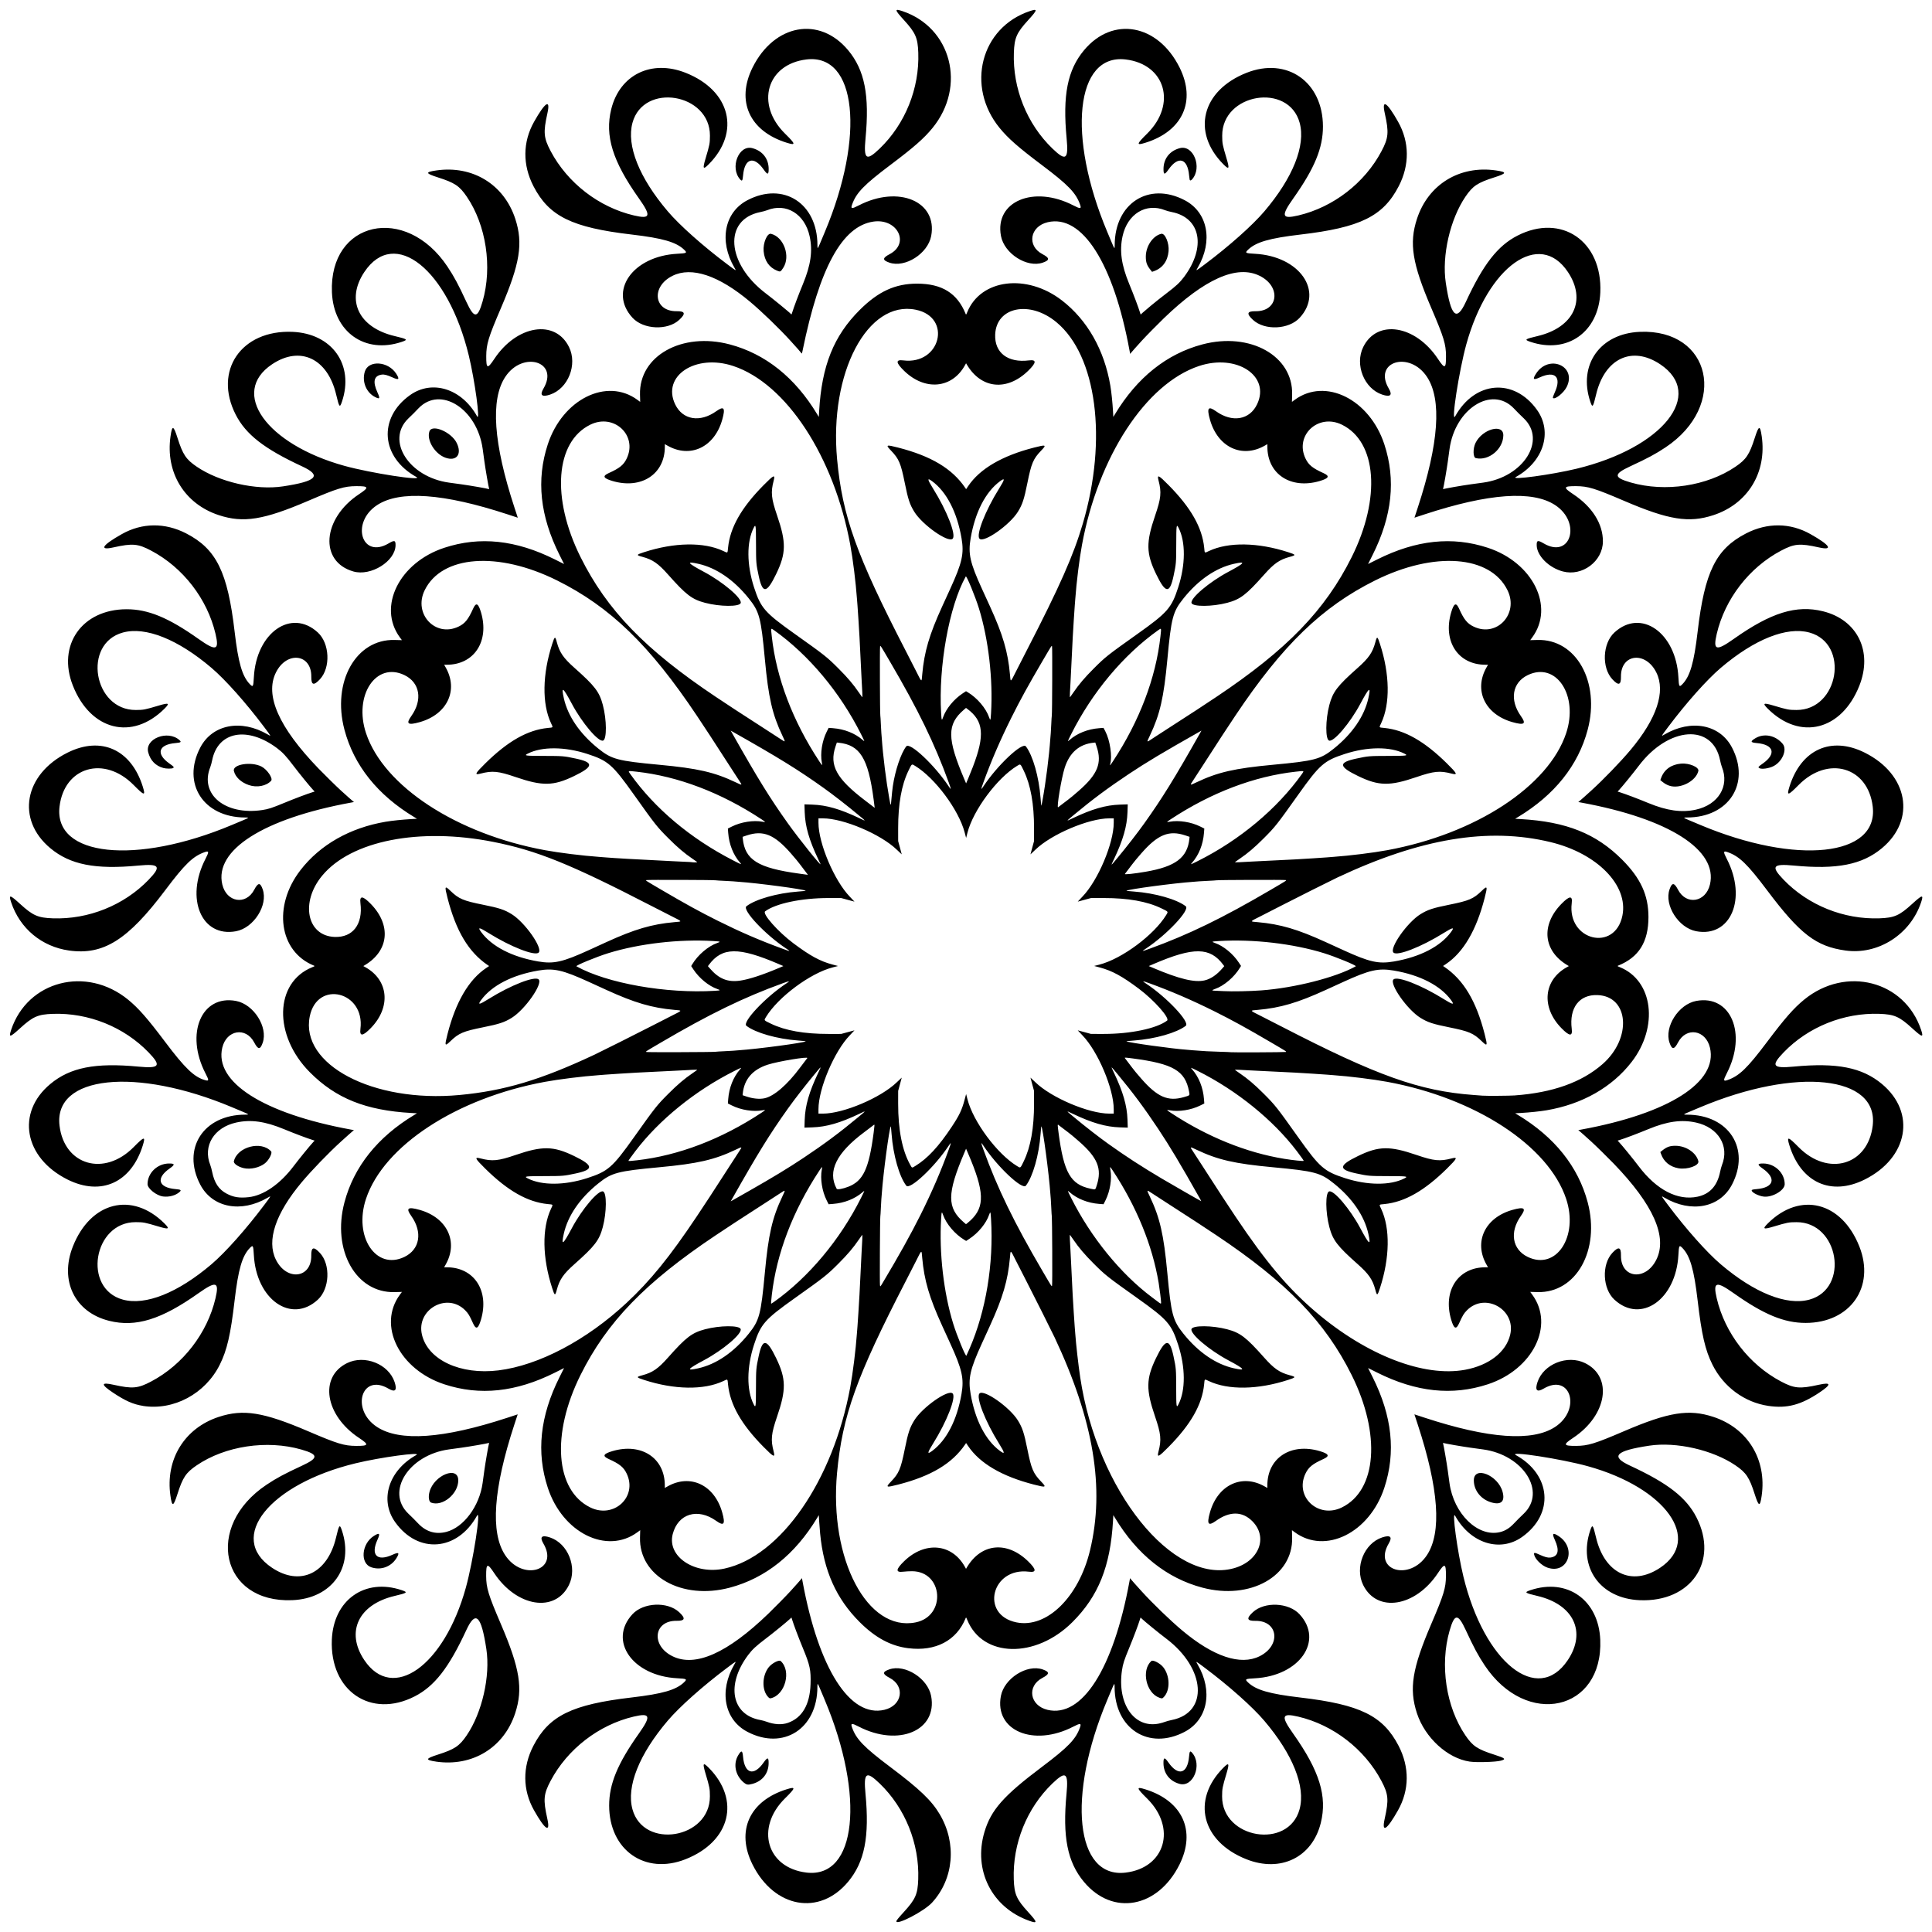 <?xml version="1.0" encoding="UTF-8"?>
<svg version="1.1" viewBox="0 0 4037 4037" xmlns="http://www.w3.org/2000/svg">
<path d="m1873 4014.6c0-1.694 3.968-6.62 15.519-19.267 24.452-26.77 29.073-37.244 30.172-68.374 2.633-74.614-27.242-148.87-80.583-200.29-28.188-27.173-33.873-23.073-29.64 21.377 8.573 90.034-1.806 142.62-36.324 184.03-59.958 71.933-154.39 54.854-199.72-36.123-34.959-70.154-6.41-132.97 71.426-157.17 19.475-6.054 18.928-3.129-3.554 19.015-62.46 61.522-38.246 145.14 44.896 155.03 104.55 12.44 122.82-159.33 38.318-360.38-2.543-6.05-6.697-15.95-9.232-22-5.873-14.016-6.276-14.386-6.276-5.751 0 87.522-71.163 133.29-146.22 94.038-48.304-25.26-59.867-85.205-27.207-141.04 4.418-7.552 4.859-7.766-15.45 7.477-50.428 37.848-99.031 81.102-123.72 110.11-59.828 70.284-86.784 137.83-73.898 185.16 23.113 84.907 162.33 61.685 161.86-27-0.085-16.339-0.521-18.598-9.233-47.901-6.365-21.408-5.099-23.663 6.652-11.844 67.154 67.544 45.356 154.13-48.133 191.19-84.697 33.58-159.6-18.9-159.79-111.95-0.09-44.997 17.429-87.52 61.975-150.43 26.192-36.988 24.191-43.752-10.534-35.602-72.988 17.129-138.62 67.82-173.74 134.18-14.789 27.949-15.78 39.262-6.933 79.116 6.888 31.031-4.594 23.724-27.914-17.764-23.707-42.178-24.148-90.007-1.239-134.36 32.524-62.973 80.356-86.512 205.52-101.14 64.645-7.555 92.985-15.786 109.46-31.79 6.77-6.576 5.509-7.308-14.383-8.355-93.34-4.914-144.68-78.256-93.616-133.73 22.721-24.684 73.225-26.966 97.59-4.408 14.062 13.019 12.524 18.366-5.212 18.116-47.987-0.675-54.137 51.536-8.714 73.978 47.606 23.52 114.63-6.198 200.27-88.795 12.875-12.418 37.811-37.808 46.184-47.025 10.838-11.93 20.21-22.457 22.179-24.912l1.947-2.428 1.273 6.928c33.532 182.45 99.078 285.25 171.02 268.21 37.302-8.835 43.965-49.331 10.972-66.685-15.397-8.098-15.587-12.586-0.753-17.754 32.968-11.486 80.483 18.764 87.425 55.659 13.593 72.241-68.106 106.81-151.14 63.96-15.043-7.764-17.365-7.485-14.126 1.695 8.656 24.535 24.757 41.19 79.922 82.671 61.326 46.114 86.307 70.005 103.38 98.869 35.856 60.613 29.316 135.02-16.224 184.6-16.353 17.803-74.458 48.119-74.458 38.847zm-227-414.5c30.061-10.387 46.261-37.932 47.677-81.07 0.964-29.369-1.179-39.419-16.078-75.386-8.942-21.587-18.913-48.013-22.622-59.956l-1.193-3.842-3.142 2.964c-6.983 6.587-35.132 29.516-50.632 41.243-20.252 15.322-28.175 22.707-36.925 34.415-46.408 62.1-34.394 124.97 25.915 135.61 3.575 0.631 9.425 2.243 13 3.583 15.589 5.841 31.582 6.727 44 2.436zm-40.905-54.128c-13.615-14.247-12.918-44.765 1.426-62.485 6.614-8.171 21.371-15.769 24.727-12.732 22.778 20.614 9.69 70.509-20.408 77.802-2.15 0.521-3.251 0.025-5.745-2.584zm545.75 467.67c-78.212-27.608-117.6-105.46-93.839-185.46 13.72-46.185 39.71-75.676 119.7-135.82 55.165-41.482 71.266-58.136 79.922-82.671 3.239-9.18 0.917-9.458-14.126-1.695-83.034 42.855-164.73 8.281-151.14-63.96 6.942-36.895 54.457-67.145 87.425-55.659 14.834 5.168 14.644 9.656-0.753 17.754-32.993 17.354-26.33 57.85 10.972 66.685 71.942 17.039 137.49-85.756 171.02-268.21l1.273-6.928 1.947 2.428c1.969 2.456 11.341 12.983 22.179 24.912 23.234 25.575 60.074 61.143 84.777 81.85 65.407 54.828 121.82 73.66 161.68 53.97 45.423-22.442 39.273-74.653-8.714-73.978-17.736 0.249-19.274-5.097-5.212-18.116 24.365-22.558 74.868-20.276 97.59 4.408 51.065 55.477-0.276 128.82-93.616 133.73-19.891 1.047-21.152 1.78-14.383 8.355 16.478 16.005 44.818 24.235 109.46 31.79 125.16 14.627 172.99 38.166 205.52 101.14 22.909 44.356 22.468 92.185-1.239 134.36-23.319 41.488-34.802 48.796-27.914 17.764 8.847-39.855 7.856-51.168-6.933-79.116-35.115-66.362-100.75-117.05-173.74-134.18-34.724-8.149-36.725-1.385-10.534 35.602 55.028 77.71 71.467 130.82 57.704 186.43-17.825 72.023-83.956 104.32-155.52 75.946-93.49-37.066-115.29-123.65-48.133-191.19 11.75-11.819 13.016-9.564 6.652 11.844-8.712 29.303-9.148 31.562-9.233 47.901-0.463 88.685 138.75 111.91 161.86 27 12.886-47.337-14.07-114.88-73.898-185.16-24.691-29.006-73.294-72.261-123.72-110.11-20.309-15.242-19.867-15.029-15.45-7.477 32.66 55.832 21.096 115.78-27.207 141.04-75.056 39.251-146.22-6.517-146.22-94.038 0-8.635-0.404-8.265-6.276 5.751-2.535 6.05-6.689 15.95-9.232 22-84.499 201.04-66.234 372.82 38.318 360.38 83.142-9.893 107.36-93.508 44.896-155.03-22.482-22.144-23.029-25.069-3.554-19.015 77.836 24.195 106.38 87.014 71.426 157.17-45.335 90.976-139.76 108.06-199.72 36.123-34.517-41.411-44.897-94-36.324-184.03 4.233-44.449-1.452-48.55-29.64-21.377-53.342 51.422-83.216 125.67-80.583 200.29 1.099 31.13 5.72 41.604 30.172 68.374 19.606 21.466 19.994 24.458 2.362 18.234zm270.84-412.18c4.178-0.863 9.896-2.492 12.708-3.621 2.812-1.128 9.162-2.857 14.112-3.842 77.342-15.388 71.108-107.44-11.51-169.94-15.5-11.727-43.649-34.656-50.632-41.243l-3.142-2.964-1.193 3.842c-3.709 11.942-13.68 38.368-22.622 59.956-10.653 25.717-12.968 32.921-14.998 46.676-10.336 70.03 25.662 121.8 77.277 111.14zm0.82-54.015c-27.751-9.896-38.116-57.354-16.749-76.69 3.356-3.037 18.113 4.561 24.727 12.732 14.301 17.667 15.04 48.24 1.508 62.399-3.349 3.505-3.816 3.581-9.486 1.559zm-868.3 177.3c-17.646-14.722-22.626-38.565-11.854-56.75 6.732-11.364 9.102-10.786 10.253 2.5 3.111 35.909 22.575 41.557 42.959 12.467 8.168-11.657 10.548-11.437 10.526 0.974-0.039 21.553-12.837 37.943-34.033 43.584-9.267 2.466-12.096 2.027-17.85-2.775zm910.5 2.728c-20.836-5.721-33.558-22.206-33.596-43.537-0.023-12.41 2.358-12.631 10.526-0.974 20.384 29.09 39.848 23.441 42.959-12.467 0.977-11.282 2.106-12.791 6.167-8.25 22.085 24.691 2.734 73.133-26.056 65.228zm-1553.9-46.6c-22.742-3.329-21.939-6.19 4.068-14.494 35.139-11.219 44.992-17.793 60.261-40.203 32.234-47.309 49.698-123.79 41.151-180.22-10.699-70.633-22.406-81.839-41.789-40-36.601 79.002-66.584 117.51-108 138.72-91.854 47.026-177.53-11.606-173.1-118.47 3.438-83.034 69.04-129.49 146.09-103.45 13.331 4.506 11.836 5.711-14.908 12.024-75.548 17.834-102.7 75.055-63.492 133.83 59.361 88.995 167.11 12.292 212.34-151.16 15.177-54.85 32.478-166.85 23.198-150.18-41.223 74.058-123.04 80.402-170.95 13.255-33.026-46.282-13.606-108.01 44.085-140.12 13.084-7.283-74.843 4.655-126.68 17.199-180.17 43.6-269.4 155.14-174.66 218.34 58.774 39.203 115.99 12.056 133.83-63.492 6.313-26.744 7.519-28.239 12.024-14.908 26.041 77.048-20.413 142.65-103.45 146.09-149.24 6.3-184.9-153.9-53.74-241.3 20.804-13.863 37.336-22.737 74-39.723 34.986-16.208 34.721-23.344-1.251-33.697-71.988-20.718-159.41-7.52-218.96 33.059-22.41 15.269-28.984 25.122-40.203 60.261-8.414 26.354-11.116 26.967-14.532 3.3-10.946-75.843 29.242-141.4 101.09-164.91 51.185-16.749 93.338-9.987 186.36 29.893 61.385 26.318 75.479 30.631 100.5 30.759 26.615 0.136 27.554-2.488 6-16.77-70.904-46.983-83.746-127.2-25-156.16 36.769-18.128 86.921 1.821 99.456 39.56 5.716 17.21 1.312 22.029-12.619 13.806-56.429-33.306-79.764 43.271-24.332 79.85 47.329 31.232 138.89 24.769 273.09-19.277l21.066-6.914-6.914 21.066c-44.045 134.21-50.508 225.77-19.277 273.09 36.578 55.432 113.16 32.097 79.85-24.332-8.223-13.931-3.404-18.335 13.806-12.619 37.74 12.535 57.688 62.688 39.56 99.456-28.963 58.746-109.18 45.904-156.16-25-14.282-21.554-16.906-20.615-16.77 6 0.128 25.021 4.441 39.115 30.759 100.5 39.88 93.019 46.642 135.17 29.893 186.36-23.557 71.992-89.491 112.21-165.68 101.05zm21.632-479.88c36.317-9.288 69.3-53.576 75.99-102.03 0.873-6.325 2.512-18.25 3.642-26.5 2.21-16.138 8.655-53.425 9.709-56.173 0.487-1.269 0.237-1.519-1.032-1.032-2.747 1.054-40.035 7.499-56.173 9.709-8.25 1.13-20.175 2.769-26.5 3.642-84.013 11.599-132.62 88.244-85.005 134.03 10.502 10.099 11.228 10.824 21.327 21.327 16.184 16.83 36.041 22.656 58.042 17.03zm-31.536-61.171c-4.739-1.735-6.28-11.819-3.438-22.495 9.333-35.052 60.11-55.369 60.11-24.051 0 28.319-32.825 55.279-56.672 46.547zm2170 541.1c-46.364-6.792-93.459-49.991-110.17-101.06-16.749-51.185-9.987-93.338 29.893-186.36 26.318-61.385 30.631-75.479 30.759-100.5 0.136-26.615-2.488-27.554-16.77-6-46.983 70.904-127.2 83.746-156.16 25-18.128-36.769 1.821-86.921 39.56-99.456 17.21-5.716 22.029-1.312 13.806 12.619-33.306 56.429 43.271 79.764 79.85 24.332 31.232-47.329 24.769-138.89-19.277-273.09l-6.914-21.066 21.066 6.914c134.21 44.045 225.77 50.508 273.09 19.277 55.432-36.578 32.097-113.16-24.332-79.85-13.931 8.223-18.335 3.404-12.619-13.806 12.535-37.74 62.688-57.688 99.456-39.56 58.746 28.963 45.904 109.18-25 156.16-21.554 14.282-20.615 16.906 6 16.77 25.021-0.128 39.115-4.441 100.5-30.759 93.019-39.88 135.17-46.642 186.36-29.893 71.851 23.511 112.04 89.069 101.09 164.91-3.416 23.667-6.118 23.053-14.532-3.3-11.219-35.139-17.793-44.992-40.203-60.261-47.309-32.234-123.79-49.698-180.22-41.151-70.633 10.699-81.839 22.406-40 41.789 79.002 36.601 117.51 66.584 138.72 108 47.026 91.854-11.606 177.53-118.47 173.1-83.034-3.438-129.49-69.04-103.45-146.09 4.506-13.331 5.711-11.836 12.024 14.908 17.834 75.548 75.055 102.7 133.83 63.492 88.995-59.361 12.292-167.11-151.16-212.34-54.85-15.177-166.85-32.478-150.18-23.198 74.058 41.223 80.402 123.04 13.255 170.95-46.282 33.026-108.01 13.606-140.12-44.085-7.283-13.084 4.655 74.843 17.199 126.68 43.6 180.17 155.14 269.4 218.34 174.66 39.203-58.774 12.056-115.99-63.492-133.83-26.744-6.313-28.239-7.519-14.908-12.024 77.048-26.041 142.65 20.413 146.09 103.45 6.179 149.24-153.98 184.91-241.38 53.748-13.863-20.804-22.737-37.336-39.723-74-16.208-34.986-23.344-34.721-33.697 1.251-20.718 71.988-7.52 159.41 33.059 218.96 15.269 22.41 25.122 28.984 60.261 40.203 22.976 7.336 25.334 9.479 13.831 12.572-10.77 2.896-50.619 4.071-65.273 1.925zm63.139-479.45c10.756-2.535 19.579-7.887 28.782-17.457 4.498-4.678 9.223-9.55 10.5-10.827 1.277-1.277 6.149-6.002 10.827-10.5 47.617-45.788-0.993-122.43-85.005-134.03-6.325-0.873-18.25-2.512-26.5-3.642-16.138-2.21-53.425-8.655-56.173-9.709-1.269-0.487-1.519-0.237-1.032 1.032 1.054 2.747 7.499 40.035 9.709 56.173 1.13 8.25 2.769 20.175 3.642 26.5 8.872 64.258 59.254 113.3 105.25 102.46zm-16.985-61.907c-22.205-6.126-37.412-24.92-37.412-46.238 0-31.318 50.777-11.001 60.11 24.051 5.255 19.737-2.852 27.662-22.698 22.187zm-1218.9 304.5c-36.72-4.579-68.815-21.771-101.59-54.415-49.223-49.029-75.393-107.52-82.841-185.15-0.786-8.188-1.732-20.214-2.104-26.724l-0.675-11.837-3.383 5.616c-46.234 76.75-108.24 126.27-182.81 145.99-99.706 26.369-189.6-23.95-187.43-104.91l0.409-15.209-5.698 4.195c-64.096 47.185-156.44 1.41-187.39-92.893-24.325-74.109-16.328-149.56 24.495-231.11l9.511-19-19 9.511c-81.554 40.823-157.01 48.82-231.11 24.495-94.303-30.953-140.08-123.29-92.893-187.39l4.195-5.698-15.209 0.409c-80.962 2.175-131.28-87.721-104.91-187.43 19.72-74.564 69.242-136.58 145.99-182.81l5.616-3.383-11.837-0.675c-95.181-5.431-157.6-30.456-211.87-84.945-76.714-77.017-74.259-187.61 4.875-219.66 5.386-2.182 5.657-2.438 3.5-3.31-73.03-29.6-86.32-124.4-28-199.7 40.954-52.908 103.25-88.283 177.76-100.94 13.23-2.248 35.187-4.532 53.724-5.59l11.837-0.675-5.616-3.383c-76.74-46.2-126.26-108.2-145.98-182.8-26.37-99.7 23.95-189.6 104.91-187.4l15.209 0.409-4.195-5.698c-47.185-64.096-1.41-156.44 92.893-187.39 74.109-24.325 149.56-16.328 231.11 24.495l19 9.511-9.511-19c-40.823-81.554-48.82-157.01-24.495-231.11 30.953-94.303 123.29-140.08 187.39-92.893l5.698 4.195-0.409-15.209c-2.175-80.962 87.721-131.28 187.43-104.91 74.564 19.72 136.58 69.242 182.81 145.99l3.383 5.616 0.675-11.837c5.431-95.181 30.456-157.6 84.945-211.87 38.765-38.613 74.09-54.807 119.59-54.826 52.054-0.021 84.128 19.927 101.61 63.201 0.872 2.157 1.129 1.886 3.31-3.5 28.151-69.498 124.54-81.415 198.08-24.491 52.908 40.954 88.283 103.25 100.94 177.76 2.248 13.23 4.532 35.187 5.59 53.724l0.675 11.837 3.383-5.616c46.234-76.75 108.24-126.27 182.81-145.99 99.706-26.369 189.6 23.95 187.43 104.91l-0.409 15.209 5.698-4.195c64.096-47.185 156.44-1.41 187.39 92.893 24.325 74.109 16.328 149.56-24.495 231.11l-9.511 19 19-9.511c81.554-40.823 157.01-48.82 231.11-24.495 94.303 30.953 140.08 123.29 92.893 187.39l-4.195 5.698 15.209-0.409c80.962-2.175 131.28 87.721 104.91 187.43-19.72 74.564-69.242 136.58-145.99 182.81l-5.616 3.383 11.837 0.675c95.181 5.431 157.6 30.456 211.87 84.945 38.613 38.765 54.807 74.09 54.826 119.59 0.021 52.054-19.927 84.128-63.201 101.61-2.157 0.872-1.886 1.129 3.5 3.31 69.498 28.151 81.415 124.54 24.491 198.08-40.954 52.908-103.25 88.283-177.76 100.94-13.23 2.248-35.187 4.532-53.724 5.59l-11.837 0.675 5.616 3.383c76.75 46.234 126.27 108.24 145.99 182.81 26.369 99.706-23.95 189.6-104.91 187.43l-15.209-0.409 4.195 5.698c47.185 64.096 1.41 156.44-92.893 187.39-74.109 24.325-149.56 16.328-231.11-24.495l-19-9.511 9.511 19c40.823 81.554 48.82 157.01 24.495 231.11-30.953 94.303-123.29 140.08-187.39 92.893l-5.698-4.195 0.409 15.209c2.175 80.962-87.721 131.28-187.43 104.91-74.564-19.72-136.58-69.242-182.81-145.99l-3.383-5.616-0.675 11.837c-5.431 95.181-30.456 157.6-84.945 211.87-77.017 76.714-187.61 74.259-219.66-4.875-2.182-5.386-2.438-5.657-3.31-3.5-18.935 46.859-62.782 69.877-119.61 62.79zm15.201-54.026c64.379-13.063 57.606-106.77-7.727-106.9-5.514-0.012-13.73 0.443-18.256 1.011-16.294 2.043-15.79-4.729 1.615-21.701 43.528-42.445 100.02-37.367 127.18 11.431l2.372 4.262 1.947-3.262c29.993-50.25 83.698-55.473 127.84-12.431 17.405 16.972 17.91 23.744 1.615 21.701-78.071-9.789-102.64 90.339-25.983 105.89 63.255 12.834 130.13-52.62 153.68-150.42 31.265-129.82 7.78-271.14-73.953-445-5.974-12.708-45.003-90.522-58.934-117.5-5.822-11.275-15.425-30.06-21.339-41.743-12.769-25.226-11.563-24.577-13.13-7.064-4.204 46.984-14.804 83.081-41.644 141.81l-16.682 36.5c-25.196 55.132-29.337 73.594-23.789 106.05 9.291 54.346 31.201 96.89 61.352 119.13 10.877 8.023 10.409 4.39-1.992-15.465-28.868-46.221-48.602-96.836-40.797-104.64 9.173-9.173 63.328 28.932 80.29 56.494 9.359 15.208 12.882 25.914 19.719 59.934 8.305 41.323 12.263 50.608 28.949 67.917 11.55 11.981 10.138 12.552-15.065 6.092-66.872-17.14-113.21-44.253-137.64-80.54l-4.261-6.329-2.033 2.992c-27.1 39.88-71.031 66.201-140 83.878-25.204 6.46-26.615 5.889-15.065-6.092 16.686-17.309 20.644-26.594 28.949-67.917 6.837-34.02 10.36-44.726 19.719-59.934 16.962-27.562 71.117-65.667 80.29-56.494 7.805 7.805-11.929 58.421-40.797 104.64-12.401 19.855-12.869 23.488-1.992 15.465 30.151-22.24 52.061-64.784 61.352-119.13 5.548-32.453 1.407-50.916-23.789-106.05-3.268-7.15-10.774-23.575-16.682-36.5-26.84-58.726-37.441-94.823-41.644-141.81-1.567-17.513-0.361-18.162-13.13 7.064-5.914 11.684-15.517 30.468-21.339 41.743-103.16 199.78-132.41 281.43-143.48 400.5-16.764 180.33 63.451 332.88 164.28 312.42zm-399.2-112.5c117.25-25.65 226.48-183.36 262.5-379.02 5.509-29.93 11.438-77.834 13.984-113 0.319-4.4 0.798-10.475 1.066-13.5 0.268-3.025 1.15-16.075 1.96-29 2.276-36.309 2.2-34.903 4.497-82.5 0.531-11 1.206-24.725 1.5-30.5s0.741-14.55 0.992-19.5c0.252-4.95 0.742-13.95 1.089-20 0.402-7.007 0.284-10.637-0.325-10-0.526 0.55-3.698 5.05-7.05 10-11.045 16.311-23.315 30.747-42.138 49.576-24.372 24.379-28.648 27.766-91.07 72.142-63.462 45.115-71.577 54.379-85.654 97.783-15.335 47.284-15.624 94.836-0.755 124.18 4.471 8.822 4.803 6.491 4.909-34.431 0.101-39.193 0.225-40.654 5.568-65.748 8.127-38.166 16.748-37.244 36.627 3.915 20.77 43.004 21.142 65.835 1.983 121.79-12.408 36.238-13.641 48.691-7.249 73.226 3.518 13.504 0.175 11.984-21.148-9.618-46.493-47.101-69.981-88.471-74.192-130.67-1.206-12.087-0.172-11.404-10.182-6.715-40.506 18.976-102.08 18.011-165.41-2.591-16.495-5.367-16.75-6.132-3.25-9.746 21.26-5.692 32.846-13.714 53.587-37.102 37.471-42.254 49.797-51.665 77.163-58.912 31.178-8.257 71.98-8.509 74.534-0.462 3.13 9.861-36.853 43.808-76.534 64.981-35.364 18.87-38.152 22.811-12 16.97 37.55-8.387 74.278-33.548 105.18-72.058 22.484-28.015 25.705-40.148 33.848-127.5 7.476-80.204 15.449-114.96 36.576-159.44 6.581-13.856 6.549-14.028-1.608-8.616-3.575 2.372-18.2 11.86-32.5 21.084-59.839 38.597-75.534 48.843-105.25 68.706-147.31 98.478-227.29 181.16-282.42 291.96-61.422 123.44-52.696 240.91 20.556 276.69 49.289 24.08 99.064-22.317 75.93-70.777-6.403-13.413-14.774-20.213-37.476-30.444-13.744-6.194-11.599-10.821 7.657-16.516 60.406-17.863 109.5 14.218 109.5 71.553v5.442l5.354-3.063c47.787-27.341 98.431-3.37 114.6 54.241 6.92 24.662 3.708 29.174-12.523 17.592-38.731-27.634-79.749-15.202-90.876 27.543-12.259 47.094 45.903 85.738 108.45 72.055zm1063.5-0.48c52.884-14.454 72.847-64.535 39.214-98.375-20.953-21.082-47.247-21.339-76.112-0.744-16.232 11.581-19.443 7.069-12.523-17.592 16.166-57.611 66.81-81.582 114.6-54.241l5.354 3.063v-5.442c0-57.336 49.094-89.416 109.5-71.553 19.256 5.695 21.401 10.321 7.657 16.516-22.701 10.231-31.073 17.032-37.476 30.444-23.134 48.46 26.642 94.857 75.93 70.777 73.252-35.788 81.979-153.25 20.556-276.69-55.131-110.8-135.11-193.48-282.42-291.96-29.713-19.863-45.408-30.109-105.25-68.706-14.3-9.224-28.925-18.711-32.5-21.084-8.157-5.413-8.189-5.241-1.608 8.616 21.127 44.483 29.1 79.235 36.576 159.44 8.143 87.352 11.364 99.485 33.848 127.5 30.907 38.51 67.634 63.671 105.18 72.058 26.152 5.841 23.364 1.899-12-16.97-39.681-21.173-79.664-55.12-76.534-64.981 2.554-8.047 43.356-7.795 74.534 0.462 27.366 7.247 39.693 16.658 77.163 58.912 20.74 23.388 32.327 31.41 53.587 37.102 13.5 3.615 13.245 4.38-3.25 9.746-63.324 20.602-124.9 21.566-165.41 2.591-10.01-4.689-8.976-5.372-10.182 6.715-4.211 42.204-27.699 83.574-74.192 130.67-21.323 21.602-24.666 23.122-21.148 9.618 6.392-24.536 5.159-36.989-7.249-73.226-19.159-55.952-18.787-78.782 1.983-121.79 19.879-41.16 28.501-42.081 36.627-3.915 5.344 25.095 5.467 26.556 5.568 65.748 0.106 40.921 0.438 43.253 4.909 34.431 14.869-29.343 14.58-76.895-0.755-124.18-14.077-43.403-22.192-52.668-85.654-97.783-62.423-44.376-66.698-47.763-91.07-72.142-18.824-18.829-31.094-33.264-42.138-49.576-3.352-4.95-6.524-9.45-7.05-10-0.609-0.637-0.727 2.993-0.325 10 0.347 6.05 0.837 15.05 1.089 20 0.252 4.95 0.699 13.725 0.992 19.5s0.969 19.5 1.5 30.5c2.297 47.597 2.221 46.191 4.497 82.5 0.81 12.925 1.692 25.975 1.96 29 0.268 3.025 0.747 9.1 1.066 13.5 1.754 24.229 6.413 65.515 10.438 92.5 35.31 236.77 193.53 433.74 320.51 399.04zm-1536-413.6c84.115-10.438 183.91-63.015 267.5-140.94 49.936-46.547 90.233-96.172 146.76-180.73 19.863-29.713 30.109-45.408 68.706-105.25 9.224-14.3 18.711-28.925 21.084-32.5 5.413-8.157 5.241-8.189-8.616-1.608-44.483 21.127-79.235 29.1-159.44 36.576-87.352 8.143-99.485 11.364-127.5 33.848-38.51 30.907-63.671 67.634-72.058 105.18-5.841 26.152-1.899 23.364 16.97-12 21.173-39.681 55.12-79.664 64.981-76.534 8.047 2.554 7.795 43.356-0.462 74.534-7.247 27.366-16.658 39.693-58.912 77.163-23.388 20.74-31.41 32.327-37.102 53.587-3.615 13.5-4.38 13.245-9.746-3.25-20.602-63.324-21.566-124.9-2.591-165.41 4.689-10.01 5.372-8.976-6.715-10.182-42.204-4.211-83.574-27.699-130.67-74.192-21.602-21.323-23.122-24.666-9.618-21.148 24.536 6.392 36.989 5.159 73.226-7.249 55.952-19.159 78.782-18.787 121.79 1.983 41.16 19.879 42.081 28.501 3.915 36.627-25.095 5.344-26.556 5.467-65.748 5.568-40.921 0.106-43.253 0.438-34.431 4.909 29.343 14.869 76.895 14.58 124.18-0.755 43.403-14.077 52.668-22.192 97.783-85.654 44.376-62.423 47.763-66.698 72.142-91.07 18.829-18.824 33.264-31.094 49.576-42.138 4.95-3.352 9.45-6.524 10-7.05 0.637-0.609-2.993-0.727-10-0.325-6.05 0.347-15.05 0.837-20 1.089-4.95 0.252-13.725 0.699-19.5 0.992s-19.5 0.969-30.5 1.5c-47.597 2.297-46.191 2.221-82.5 4.497-12.925 0.81-25.975 1.692-29 1.96-3.025 0.268-9.1 0.747-13.5 1.066-35.166 2.546-83.07 8.475-113 13.984-184.68 33.994-336.96 133.58-373.89 244.5-26.252 78.851 20.74 149.97 80.2 121.38 32.487-15.621 38.512-51.84 14.275-85.81-11.581-16.232-7.069-19.443 17.593-12.523 57.611 16.166 81.582 66.81 54.241 114.6l-3.063 5.354h5.442c57.335 0 89.416 49.094 71.553 109.5-5.695 19.256-10.321 21.401-16.516 7.657-7.534-16.717-9.893-20.628-16.444-27.258-37.847-38.302-102.77-1.665-90.353 50.992 12.429 52.726 80.411 84.398 159.96 74.526zm2019.5-1.209c50.043-9.174 85.905-37.008 94.464-73.317 12.412-52.657-52.506-89.294-90.353-50.992-6.551 6.63-8.911 10.541-16.444 27.258-6.194 13.744-10.821 11.599-16.516-7.657-17.863-60.406 14.218-109.5 71.553-109.5h5.442l-3.063-5.354c-27.341-47.787-3.37-98.431 54.241-114.6 24.662-6.92 29.174-3.708 17.592 12.523-24.238 33.97-18.212 70.189 14.275 85.81 59.46 28.59 106.45-42.532 80.2-121.38-36.928-110.92-189.22-210.5-373.89-244.5-29.93-5.509-77.834-11.438-113-13.984-4.4-0.319-10.475-0.798-13.5-1.066-3.025-0.268-16.075-1.15-29-1.96-36.309-2.276-34.903-2.2-82.5-4.497-11-0.531-24.725-1.206-30.5-1.5s-14.55-0.741-19.5-0.992c-4.95-0.252-13.95-0.742-20-1.089-7.007-0.402-10.637-0.284-10 0.325 0.55 0.526 5.05 3.698 10 7.05 16.311 11.045 30.747 23.315 49.576 42.138 24.379 24.372 27.766 28.648 72.142 91.07 45.115 63.462 54.379 71.577 97.783 85.654 47.284 15.335 94.836 15.624 124.18 0.755 8.822-4.471 6.491-4.803-34.431-4.909-39.193-0.101-40.654-0.225-65.748-5.568-38.166-8.127-37.244-16.748 3.915-36.627 43.004-20.77 65.835-21.142 121.79-1.983 36.238 12.408 48.691 13.641 73.226 7.249 13.504-3.518 11.984-0.175-9.618 21.148-47.101 46.493-88.471 69.981-130.67 74.192-12.087 1.206-11.404 0.172-6.715 10.182 18.976 40.506 18.011 102.08-2.591 165.41-5.367 16.495-6.132 16.75-9.746 3.25-5.692-21.26-13.714-32.846-37.102-53.587-42.254-37.471-51.665-49.797-58.912-77.163-8.257-31.178-8.509-71.98-0.462-74.534 9.861-3.13 43.808 36.853 64.981 76.534 18.87 35.364 22.811 38.152 16.97 12-8.387-37.55-33.548-74.278-72.058-105.18-28.015-22.484-40.148-25.705-127.5-33.848-80.204-7.476-114.96-15.449-159.44-36.576-13.856-6.581-14.028-6.549-8.616 1.608 2.372 3.575 11.86 18.2 21.084 32.5 38.597 59.839 48.843 75.534 68.706 105.25 63.927 95.626 110.67 151.05 169.26 200.69 105.83 89.659 224.68 135.51 310.5 119.77zm-1035.4-43.83c34.436-78.877 50.796-177.51 45.056-271.63-0.93-15.241-1.345-16.128-3.974-8.5-6.22 18.042-22.62 38.038-41.216 50.251l-6.78 4.453-3.581-2.137c-19.712-11.762-38.136-33.408-44.741-52.568-2.63-7.628-3.045-6.741-3.974 8.5-4.336 71.094 5.28 154.5 25.278 219.25 7.657 24.79 26.019 69.354 27.493 66.721 0.451-0.805 3.349-7.259 6.442-14.342zm-408.33-98.113c72.453-51.512 137.93-129.78 181.76-217.28 8.096-16.161 8.097-16.163 3.527-12.151-16.046 14.089-38.312 22.943-62.24 24.749l-9.036 0.682-4.137-8.266c-9.565-19.11-13.687-45.199-10.116-64.027 1.401-7.386 0.981-7.193-5.392 2.485-55.101 83.665-89.15 172.87-99.066 259.54-1.638 14.318-1.853 18-1.049 18 0.274 0 2.861-1.68 5.75-3.734zm808.75 1.484c0-4.257-3.093-29.268-5.098-41.25-13.082-78.196-46.002-158.86-95.514-234.04-6.374-9.678-6.793-9.871-5.392-2.485 3.571 18.828-0.551 44.918-10.116 64.027l-4.137 8.266-9.036-0.682c-23.928-1.806-46.194-10.66-62.24-24.749-4.569-4.012-4.569-4.01 3.527 12.151 41.132 82.107 103.32 158.56 168.94 207.71 6.359 4.762 12.912 9.682 14.562 10.933 3.803 2.883 4.5 2.902 4.499 0.118zm-582.5-40c34.409-57.553 59.572-102.75 80.031-143.75 23.398-46.892 42.494-91.111 58.949-136.51 5.279-14.565 5.261-15.988-0.102-7.813-28.741 43.809-81.424 93.458-88.874 83.755-14.586-18.999-27.346-63.834-30.641-107.66-0.691-9.197-1.446-16.532-1.678-16.3-3.052 3.052-16.052 100.27-18.722 140.02-0.333 4.95-0.776 10.345-0.986 11.989-0.209 1.644-0.669 9.969-1.021 18.5-0.352 8.531-0.863 16.636-1.135 18.011-0.749 3.785-1.433 141.16-0.716 143.75 0.826 2.977 0.624 3.142 4.894-4zm355.04-67.25c-0.202-38.5-0.59-71.125-0.862-72.5s-0.783-9.48-1.135-18.011c-0.352-8.531-0.811-16.856-1.021-18.5-0.21-1.644-0.653-7.039-0.986-11.989-2.671-39.748-15.67-136.97-18.722-140.02-0.232-0.232-0.987 7.103-1.678 16.3-3.294 43.824-16.055 88.659-30.641 107.66-7.449 9.703-60.132-39.945-88.874-83.755-5.363-8.175-5.382-6.752-0.102 7.813 29.647 81.788 64.279 153.01 123.51 254.01 20.08 34.237 19.262 32.982 20.115 30.877 0.418-1.032 0.595-33.377 0.393-71.877zm-170.49-64.71c30.05-28.347 28.86-60.082-5.228-139.42l-4.354-10.133-3.885 9.133c-36.12 84.913-36.252 114.41-0.646 144.85l4.348 3.717 2.608-1.927c1.435-1.06 4.655-3.858 7.156-6.217zm-462-61.9c49.142-27.982 80.7-47.145 112.5-68.317 43.407-28.898 75.442-52.724 114.25-84.971 17.75-14.749 17.613-14.384 2.75-7.307-40.158 19.123-68.764 27.365-98.394 28.35l-16.394 0.545 0.545-16.394c0.985-29.63 9.227-58.236 28.35-98.394 7.077-14.863 7.442-15-7.307 2.75-19.437 23.392-41.69 52.028-55.754 71.75-38.13 53.466-63.12 93.879-116.82 188.92l-3.063 5.422 5.422-3.063c2.982-1.685 18.246-10.366 33.922-19.292zm941.18 16.762c-41.762-73.938-63.018-109.46-87.51-146.25-28.898-43.407-52.724-75.442-84.971-114.25-14.749-17.75-14.384-17.613-7.307-2.75 19.123 40.158 27.365 68.764 28.35 98.394l0.545 16.394-16.394-0.545c-29.63-0.985-58.236-9.227-98.394-28.35-14.863-7.077-15-7.442 2.75 7.307 23.392 19.437 52.028 41.69 71.75 55.754 36.659 26.144 69.201 47.254 111.5 72.332 20.064 11.895 81.555 47.146 82.323 47.193 0.178 0.011-1.011-2.343-2.642-5.23zm-735.04-24.865c31.381-12.102 43.255-37.341 53.195-113.07 2.047-15.599 2.133-17.547 0.727-16.5-0.877 0.653-5.129 3.887-9.45 7.187s-9.066 6.9-10.547 8c-58.76 43.656-77.573 82.054-58.062 118.51 1.222 2.283 12.53 0.351 24.136-4.125zm519.42-3.175c11.122-34.822 1.816-57.631-37.56-92.064-10.346-9.047-17.787-15.223-23.068-19.146-1.48-1.1-6.227-4.7-10.547-8s-8.573-6.534-9.45-7.187c-1.406-1.047-1.32 0.901 0.727 16.5 11.008 83.868 25.128 108.44 67.337 117.18 10.317 2.137 9.378 2.682 12.56-7.284zm-379.08-40.388c25.459-15.554 48.645-40.507 76.028-81.822 15.864-23.936 21.229-35.232 26.924-56.691l3.106-11.702 2.889 11.196c12.088 46.85 61.819 113.79 103.43 139.23 7.571 4.628 6.759 5.205 14.135-10.032 14.447-29.845 21.521-69.51 21.489-120.5l-0.016-26.5-3.734-13.734c-2.054-7.554-3.74-13.854-3.747-14-0.01-0.146 4.677 4.27 10.411 9.813 33.457 32.35 111.44 65.398 154.35 65.417h9.25v-9.25c-0.019-42.918-33.067-120.9-65.417-154.35-5.544-5.733-9.96-10.418-9.813-10.411 0.146 0.01 6.446 1.694 14 3.747l13.734 3.734 26.5 0.016c56.258 0.035 110.48-11.344 132.46-27.797 6.527-4.886-26.636-42.415-58.81-66.552-34.995-26.253-56.066-37.727-81.841-44.567l-11.702-3.106 11.196-2.889c46.85-12.088 113.79-61.819 139.23-103.43 4.628-7.571 5.205-6.759-10.032-14.135-29.845-14.447-69.51-21.521-120.5-21.489l-26.5 0.016-13.734 3.734c-7.554 2.054-13.854 3.74-14 3.747-0.146 0.01 4.27-4.677 9.813-10.411 32.35-33.457 65.398-111.44 65.417-154.35v-9.25h-9.25c-42.918 0.019-120.9 33.067-154.35 65.417-5.733 5.544-10.418 9.96-10.411 9.813 0.01-0.146 1.694-6.446 3.747-14l3.734-13.734 0.016-26.5c0.032-50.99-7.042-90.655-21.489-120.5-7.376-15.237-6.563-14.66-14.135-10.032-41.615 25.438-91.345 92.378-103.43 139.23l-2.889 11.196-3.106-11.702c-12.514-47.154-61.819-113.37-103.29-138.72-7.571-4.628-6.759-5.205-14.135 10.032-14.447 29.845-21.521 69.51-21.489 120.5l0.016 26.5 3.734 13.734c2.054 7.554 3.74 13.854 3.747 14 0.01 0.146-4.677-4.27-10.411-9.813-33.457-32.35-111.44-65.398-154.35-65.417h-9.25v9.25c0.019 42.918 33.067 120.9 65.417 154.35 5.544 5.733 9.96 10.418 9.813 10.411-0.146-0.01-6.446-1.694-14-3.747l-13.734-3.734-26.5-0.016c-56.258-0.035-110.48 11.344-132.46 27.797-6.527 4.886 26.636 42.415 58.81 66.552 34.995 26.253 56.066 37.727 81.841 44.567l11.702 3.106-11.196 2.889c-46.85 12.088-113.79 61.819-139.23 103.43-4.628 7.571-5.205 6.759 10.032 14.135 29.845 14.447 69.51 21.521 120.5 21.489l26.5-0.016 13.734-3.734c7.554-2.054 13.854-3.74 14-3.747 0.146-0.01-4.27 4.677-9.813 10.411-32.35 33.457-65.398 111.44-65.417 154.35v9.25h9.25c42.918-0.019 120.9-33.067 154.35-65.417 5.733-5.544 10.418-9.96 10.411-9.813-0.01 0.146-1.694 6.446-3.747 14l-3.734 13.734-0.016 26.5c-0.034 54.792 8.449 97.991 25.087 127.75 4.12 7.37 3.33 7.183 10.877 2.572zm-581.5-11.8c86.67-9.915 175.88-43.965 259.54-99.066 9.678-6.374 9.871-6.793 2.485-5.392-18.828 3.571-44.918-0.551-64.027-10.116l-8.266-4.137 0.682-9.036c1.806-23.928 10.66-46.194 24.749-62.24 4.012-4.569 4.01-4.569-12.151 3.527-81.306 40.731-157.24 102.26-206.72 167.51-8.302 10.947-14.294 19.332-14.294 20.002 0 0.803 3.682 0.589 18-1.049zm1393 1.049c0-0.67-5.992-9.055-14.294-20.002-49.482-65.248-125.41-126.78-206.72-167.51-16.161-8.096-16.163-8.097-12.151-3.527 14.089 16.046 22.943 38.312 24.749 62.24l0.682 9.036-8.266 4.137c-19.11 9.565-45.199 13.687-64.027 10.116-7.386-1.401-7.193-0.981 2.485 5.392 76.057 50.09 157.68 83.162 237.04 96.039 19.378 3.144 40.5 5.27 40.5 4.076zm-1126.8-130.6c19.762-4.091 47.651-28.103 74.299-63.971 1.1-1.48 4.7-6.227 8-10.547s6.534-8.573 7.187-9.45c2.842-3.818-61.149 6.785-82.52 13.673-31.778 10.242-49.312 30.489-52.317 60.413l-0.349 3.478 8.345 2.798c13.259 4.445 26.926 5.764 37.356 3.605zm876.18-2.398c13.381-3.878 12.648-3.056 10.916-12.226-8.102-42.91-33.168-57.548-117.49-68.616-15.599-2.047-17.547-2.133-16.5-0.727 0.653 0.877 3.887 5.129 7.187 9.45s6.9 9.066 8 10.547c3.923 5.28 10.099 12.721 19.146 23.068 33.548 38.365 55.842 48.038 88.739 38.505zm-1513.9-4.4c93.946-8.741 170.2-31.524 283-84.55 12.708-5.974 90.522-45.003 117.5-58.934 11.275-5.822 30.06-15.425 41.743-21.339 25.226-12.769 24.577-11.563 7.064-13.13-46.984-4.204-83.081-14.804-141.81-41.644l-36.5-16.682c-55.132-25.196-73.594-29.337-106.05-23.789-54.346 9.291-96.89 31.201-119.13 61.352-8.023 10.877-4.39 10.409 15.465-1.992 46.221-28.868 96.836-48.602 104.64-40.797 9.173 9.173-28.932 63.328-56.494 80.29-15.208 9.359-25.914 12.882-59.934 19.719-41.323 8.305-50.608 12.263-67.917 28.949-11.981 11.55-12.552 10.138-6.092-15.065 17.14-66.872 44.253-113.21 80.54-137.64l6.329-4.261-2.992-2.033c-39.88-27.1-66.201-71.031-83.878-140-6.46-25.204-5.889-26.615 6.092-15.065 17.309 16.686 26.594 20.644 67.917 28.949 34.02 6.837 44.726 10.36 59.934 19.719 27.562 16.962 65.667 71.117 56.494 80.29-7.805 7.805-58.421-11.929-104.64-40.797-19.855-12.401-23.488-12.869-15.465-1.992 22.24 30.151 64.784 52.061 119.13 61.352 32.453 5.548 50.916 1.407 106.05-23.789 7.15-3.268 23.575-10.774 36.5-16.682 58.726-26.84 94.823-37.441 141.81-41.644 17.513-1.567 18.162-0.361-7.064-13.13-11.684-5.914-30.468-15.517-41.743-21.339-168.28-86.897-238.44-115.28-329.5-133.28-154.38-30.521-296.55-2.545-357.22 70.294-46.423 55.737-32.322 126.11 25.717 128.34 38.131 1.465 59.496-26.465 53.968-70.551-2.043-16.294 4.729-15.79 21.701 1.615 43.042 44.14 37.819 97.845-12.431 127.84l-3.262 1.947 4.262 2.366c48.768 27.073 53.855 83.677 11.431 127.18-16.972 17.405-23.744 17.91-21.701 1.615 9.789-78.071-90.339-102.64-105.89-25.983-20.4 100.8 132.2 181 312.48 164.3zm2205.5 0.819c79.144-5.741 139.76-27.341 183.31-65.326 61.857-53.948 55.581-141.81-10.31-144.34-38.131-1.465-59.496 26.465-53.968 70.551 2.043 16.294-4.729 15.79-21.701-1.615-42.445-43.528-37.367-100.02 11.431-127.18l4.262-2.372-3.262-1.947c-50.25-29.993-55.473-83.698-12.431-127.84 16.972-17.405 23.744-17.91 21.701-1.615-9.789 78.071 90.339 102.64 105.89 25.983 12.834-63.255-52.62-130.13-150.42-153.68-129.82-31.265-271.14-7.78-445 73.953-12.708 5.974-90.522 45.003-117.5 58.934-11.275 5.822-30.06 15.425-41.743 21.339-25.226 12.769-24.577 11.563-7.064 13.13 46.984 4.204 83.081 14.804 141.81 41.644l36.5 16.682c55.132 25.196 73.594 29.337 106.05 23.789 54.346-9.291 96.89-31.201 119.13-61.352 8.023-10.877 4.39-10.409-15.465 1.992-46.221 28.868-96.836 48.602-104.64 40.797-9.173-9.173 28.932-63.328 56.494-80.29 15.208-9.359 25.914-12.882 59.934-19.719 41.323-8.305 50.608-12.263 67.917-28.949 11.981-11.55 12.552-10.138 6.092 15.065-17.14 66.872-44.253 113.21-80.54 137.64l-6.329 4.261 2.992 2.033c39.88 27.1 66.201 71.031 83.878 140 6.46 25.204 5.889 26.615-6.092 15.065-17.309-16.686-26.594-20.644-67.917-28.949-34.02-6.837-44.726-10.36-59.934-19.719-27.562-16.962-65.667-71.117-56.494-80.29 7.805-7.805 58.421 11.929 104.64 40.797 19.855 12.401 23.488 12.869 15.465 1.992-22.24-30.151-64.784-52.061-119.13-61.352-32.453-5.548-50.916-1.407-106.05 23.789-7.15 3.268-23.575 10.774-36.5 16.682-58.726 26.84-94.823 37.441-141.81 41.644-17.513 1.567-18.162 0.361 7.064 13.13 11.684 5.914 30.468 15.517 41.743 21.339 200.09 103.32 289.11 135.07 402 143.37 7.975 0.586 16.3 1.216 18.5 1.4 8.101 0.676 56.356 0.346 67.5-0.462zm-1670-91.219c1.375-0.272 9.48-0.783 18.011-1.135 8.531-0.352 16.856-0.811 18.5-1.021 1.644-0.21 7.039-0.653 11.989-0.986 39.748-2.671 136.97-15.67 140.02-18.722 0.232-0.232-7.103-0.987-16.3-1.678-43.824-3.294-88.659-16.055-107.66-30.641-9.703-7.449 39.945-60.132 83.755-88.874 8.175-5.363 6.752-5.382-7.813-0.102-81.788 29.647-153.01 64.279-254.01 123.51-34.237 20.08-32.982 19.262-30.877 20.115 2.006 0.812 140.17 0.363 144.38-0.469zm1191.4 0.409c2.1-0.783 3.206-0.065-30.877-20.054-50.691-29.73-80.344-46.024-117.5-64.564-46.892-23.398-91.111-42.494-136.51-58.949-14.565-5.279-15.988-5.261-7.813 0.102 43.809 28.741 93.458 81.424 83.755 88.874-18.999 14.586-63.834 27.346-107.66 30.641-9.197 0.691-16.532 1.446-16.3 1.678 2.535 2.535 96.657 15.642 127.02 17.689 4.95 0.334 10.125 0.791 11.5 1.015s8.125 0.706 15 1.069 13.314 0.809 14.309 0.991c0.995 0.182 12.695 0.638 26 1.012s24.371 0.837 24.591 1.029c0.776 0.677 112.63 0.157 114.48-0.532zm-1192.6-127.8c11.702-0.726 12.299-1.165 5-3.682-18.042-6.22-38.038-22.62-50.251-41.216l-4.453-6.78 2.137-3.581c11.762-19.712 33.408-38.136 52.568-44.741 7.628-2.63 6.741-3.045-8.5-3.974-71.094-4.336-154.5 5.28-219.25 25.278-24.79 7.657-69.354 26.019-66.721 27.493 63.438 35.502 187.85 57.509 289.47 51.205zm1141.8-0.875c69.846-5.21 155.69-27.123 197.15-50.33 2.633-1.473-41.931-19.836-66.721-27.493-64.746-19.997-148.16-29.614-219.25-25.278-15.241 0.93-16.128 1.345-8.5 3.974 18.042 6.22 38.038 22.62 50.251 41.216l4.453 6.78-2.137 3.581c-11.762 19.712-33.408 38.136-52.568 44.741-6.511 2.245-6.664 3.304-0.5 3.462 2.612 0.067 11.05 0.471 18.75 0.897 17.912 0.992 54.619 0.271 79.067-1.552zm-1089.1-20.4c18.439-2.656 46.83-11.942 81.133-26.533l9.133-3.885-10.133-4.354c-83.529-35.888-118.03-35.431-145.64 1.928l-1.927 2.608 3.717 4.348c18.947 22.164 37.432 29.674 63.717 25.887zm970.5-0.513c12.816-3.019 25.501-11.668 37.217-25.374l3.717-4.348-1.927-2.608c-27.607-37.359-62.111-37.816-145.64-1.928l-10.133 4.354 9.133 3.885c54.25 23.077 86.764 30.937 107.63 26.02zm-868-61.886c0-0.246-2.587-2.144-5.75-4.218-43.733-28.687-93.381-81.386-83.687-88.828 18.999-14.586 63.834-27.346 107.66-30.641 9.197-0.691 16.532-1.446 16.3-1.678-3.052-3.052-100.27-16.052-140.02-18.722-4.95-0.333-10.345-0.776-11.989-0.986-1.644-0.209-9.969-0.669-18.5-1.021-8.531-0.352-16.636-0.863-18.011-1.135-4.203-0.833-142.37-1.282-144.38-0.469-2.105 0.853-3.36 0.035 30.877 20.115 50.691 29.73 80.344 46.024 117.5 64.564 46.554 23.23 86.297 40.445 134 58.045 14.483 5.343 16 5.815 16 4.975zm752.63-4.12c81.642-29.594 152.94-64.267 253.87-123.46 34.237-20.08 32.982-19.262 30.877-20.115-2.006-0.812-140.17-0.363-144.38 0.469-1.375 0.272-9.48 0.783-18.011 1.135-8.531 0.352-16.856 0.811-18.5 1.021-1.644 0.21-7.039 0.653-11.989 0.986-39.748 2.671-136.97 15.67-140.02 18.722-0.232 0.232 7.103 0.987 16.3 1.678 43.824 3.294 88.659 16.055 107.66 30.641 9.695 7.443-39.954 60.142-83.687 88.828-9.225 6.051-8.565 6.059 7.879 0.099zm-714.82-156.2c-0.719-0.971-4.007-5.3-7.307-9.62s-6.9-9.066-8-10.547c-3.923-5.28-10.099-12.721-19.146-23.068-34.538-39.498-57.898-48.947-92.354-37.359l-8.5 2.859 0.349 3.478c4.494 44.744 31.742 61.669 118.24 73.442 9.578 1.304 17.553 2.418 17.722 2.475 0.169 0.058-0.281-0.69-1-1.66zm706.69-4.762c62.889-10.781 87.639-29.548 91.651-69.494l0.349-3.478-8.5-2.859c-34.456-11.588-57.815-2.139-92.354 37.359-9.047 10.346-15.223 17.787-19.146 23.068-1.1 1.48-4.7 6.227-8 10.547s-6.534 8.573-7.187 9.45c-1.235 1.659 19.723-0.569 43.187-4.591zm-679.3-16.3c-0.418-0.963-2.474-5.35-4.569-9.75-19.123-40.158-27.365-68.764-28.35-98.394l-0.545-16.394 16.394 0.545c29.63 0.985 58.236 9.227 98.394 28.35 14.863 7.077 15 7.442-2.75-7.307-23.392-19.437-52.028-41.69-71.75-55.754-53.466-38.13-93.879-63.12-188.92-116.82l-5.422-3.063 3.063 5.422c53.704 95.043 78.695 135.46 116.82 188.92 22.666 31.783 70.984 91.974 67.631 84.25zm620.52-12.5c19.437-23.392 41.69-52.028 55.754-71.75 38.13-53.466 63.12-93.879 116.82-188.92l3.063-5.422-5.422 3.063c-74.681 42.199-109.57 63.074-146.42 87.608-43.407 28.898-75.442 52.724-114.25 84.971-17.75 14.749-17.613 14.384-2.75 7.307 40.158-19.123 68.764-27.365 98.394-28.35l16.394-0.545-0.545 16.394c-0.985 29.63-9.227 58.236-28.35 98.394-7.077 14.863-7.442 15 7.307-2.75zm-788.54 9.784c-14.089-16.046-22.943-38.312-24.749-62.24l-0.682-9.036 8.266-4.137c19.11-9.565 45.199-13.687 64.027-10.116 7.386 1.401 7.193 0.981-2.485-5.392-84.133-55.409-174.09-89.616-260.81-99.172-18.401-2.028-17.969-2.183-13.066 4.711 51.162 71.948 125.34 134.4 213.83 180.03 19.236 9.919 19.864 10.134 15.664 5.35zm956.82-3.527c87.551-43.859 165.74-109.28 217.35-181.85 4.903-6.895 5.335-6.739-13.066-4.711-86.715 9.555-176.68 43.763-260.81 99.172-9.678 6.374-9.871 6.793-2.485 5.392 18.828-3.571 44.918 0.551 64.027 10.116l8.266 4.137-0.682 9.036c-1.806 23.928-10.66 46.194-24.749 62.24-4.012 4.569-4.01 4.569 12.151-3.527zm-1046.5 2.145c-0.522-0.467-5-3.591-9.95-6.943-16.311-11.045-30.747-23.315-49.576-42.138-24.379-24.372-27.766-28.648-72.142-91.07-45.115-63.462-54.379-71.577-97.783-85.654-47.284-15.335-94.836-15.624-124.18-0.755-8.822 4.471-6.491 4.803 34.431 4.909 39.193 0.101 40.654 0.225 65.748 5.568 38.166 8.127 37.244 16.748-3.915 36.627-43.004 20.77-65.835 21.142-121.79 1.983-36.238-12.408-48.691-13.641-73.226-7.249-13.504 3.518-11.984 0.175 9.618-21.148 47.101-46.493 88.471-69.981 130.67-74.192 12.087-1.206 11.404-0.172 6.715-10.182-18.976-40.506-18.011-102.08 2.591-165.41 5.367-16.495 6.132-16.75 9.746-3.25 5.692 21.26 13.714 32.846 37.102 53.587 42.254 37.471 51.665 49.797 58.912 77.163 8.257 31.178 8.509 71.98 0.462 74.534-9.861 3.13-43.808-36.853-64.981-76.534-18.87-35.364-22.811-38.152-16.97-12 8.387 37.55 33.548 74.278 72.058 105.18 28.015 22.484 40.148 25.705 127.5 33.848 80.204 7.476 114.96 15.449 159.44 36.576 13.856 6.581 14.028 6.549 8.616-1.608-2.372-3.575-11.86-18.2-21.084-32.5-38.597-59.839-48.843-75.534-68.706-105.25-98.478-147.31-181.16-227.29-291.96-282.42-123.44-61.422-240.91-52.696-276.69 20.556-24.08 49.289 22.317 99.064 70.777 75.93 13.413-6.403 20.213-14.774 30.444-37.476 6.194-13.744 10.821-11.599 16.516 7.657 17.863 60.406-14.218 109.5-71.553 109.5h-5.442l3.063 5.354c27.341 47.787 3.37 98.431-54.241 114.6-24.662 6.92-29.174 3.708-17.593-12.523 24.238-33.97 18.213-70.189-14.275-85.81-59.46-28.59-106.45 42.532-80.2 121.38 36.928 110.92 189.22 210.5 373.89 244.5 29.93 5.509 77.834 11.438 113 13.984 4.4 0.319 10.475 0.798 13.5 1.066 15.989 1.415 71.813 4.632 112 6.455 12.375 0.561 25.2 1.227 28.5 1.48 3.3 0.253 13.65 0.753 23 1.112 9.35 0.359 17.188 0.822 17.417 1.03 0.229 0.208 2.907 0.377 5.95 0.377 3.11 0 5.117-0.372 4.583-0.848zm1154-0.656c4.95-0.252 13.725-0.699 19.5-0.992s19.5-0.969 30.5-1.5c47.597-2.297 46.191-2.221 82.5-4.497 12.925-0.81 25.975-1.692 29-1.96 3.025-0.268 9.1-0.747 13.5-1.066 35.166-2.546 83.07-8.475 113-13.984 184.68-33.994 336.96-133.58 373.89-244.5 26.252-78.851-20.74-149.97-80.2-121.38-32.487 15.621-38.512 51.84-14.275 85.81 11.581 16.232 7.069 19.443-17.592 12.523-57.611-16.166-81.582-66.81-54.241-114.6l3.063-5.354h-5.442c-57.336 0-89.416-49.094-71.553-109.5 5.695-19.256 10.321-21.401 16.516-7.657 10.231 22.701 17.032 31.073 30.444 37.476 48.46 23.134 94.857-26.642 70.777-75.93-35.788-73.252-153.25-81.979-276.69-20.556-110.8 55.131-193.48 135.11-291.96 282.42-19.863 29.713-30.109 45.408-68.706 105.25-9.224 14.3-18.711 28.925-21.084 32.5-5.413 8.157-5.241 8.189 8.616 1.608 44.483-21.127 79.235-29.1 159.44-36.576 87.352-8.143 99.485-11.364 127.5-33.848 38.51-30.907 63.671-67.634 72.058-105.18 5.841-26.152 1.899-23.364-16.97 12-21.173 39.681-55.12 79.664-64.981 76.534-8.047-2.554-7.795-43.356 0.462-74.534 7.247-27.366 16.658-39.693 58.912-77.163 23.388-20.74 31.41-32.327 37.102-53.587 3.615-13.5 4.38-13.245 9.746 3.25 20.602 63.324 21.566 124.9 2.591 165.41-4.689 10.01-5.372 8.976 6.715 10.182 42.204 4.211 83.574 27.699 130.67 74.192 21.602 21.323 23.122 24.666 9.618 21.148-24.536-6.392-36.989-5.159-73.226 7.249-55.952 19.159-78.782 18.787-121.79-1.983-41.16-19.879-42.081-28.501-3.915-36.627 25.095-5.344 26.556-5.467 65.748-5.568 40.921-0.106 43.253-0.438 34.431-4.909-29.343-14.869-76.895-14.58-124.18 0.755-43.403 14.077-52.668 22.192-97.783 85.654-44.376 62.423-47.763 66.698-72.142 91.07-18.829 18.824-33.264 31.094-49.576 42.138-4.95 3.352-9.45 6.524-10 7.05-0.637 0.609 2.993 0.727 10 0.325 6.05-0.347 15.05-0.837 20-1.089zm-785.2-130.2c-11.283-85.964-28.596-113.9-73.367-118.4l-3.478-0.349-2.859 8.5c-13.216 39.298 2.07 67.136 61.784 112.52 2.159 1.641 7.559 5.776 12 9.19s8.114 6.226 8.162 6.25c0.048 0.024-0.961-7.944-2.242-17.706zm395.04 9.25c4.32-3.3 9.066-6.9 10.547-8 5.28-3.923 12.721-10.099 23.068-19.146 39.498-34.538 48.947-57.898 37.359-92.354l-2.859-8.5-3.478 0.349c-29.924 3.005-50.172 20.539-60.413 52.317-6.888 21.372-17.49 85.363-13.673 82.52 0.877-0.653 5.129-3.887 9.45-7.187zm-354.88-37c4.883-32.906 16.886-68.46 28-82.937 7.449-9.703 60.132 39.945 88.874 83.755 5.363 8.175 5.382 6.752 0.102-7.813-29.647-81.788-64.279-153.01-123.51-254.01-20.08-34.237-19.262-32.982-20.115-30.877-0.812 2.006-0.363 140.17 0.469 144.38 0.272 1.375 0.783 9.48 1.135 18.011 0.352 8.531 0.811 16.856 1.021 18.5 0.21 1.644 0.653 7.039 0.986 11.989 2.357 35.075 8.997 88.18 15.631 125 3.07 17.041 3.151 17.05 4.508 0.5 0.699-8.525 2.005-20.45 2.903-26.5zm312.61 30.3c7.07-38.68 13.993-93.203 16.418-129.3 0.333-4.95 0.776-10.345 0.986-11.989 0.209-1.644 0.669-9.969 1.021-18.5 0.352-8.531 0.863-16.636 1.135-18.011 0.833-4.203 1.282-142.37 0.469-144.38-0.853-2.105-0.035-3.36-20.115 30.877-29.73 50.691-46.024 80.344-64.564 117.5-23.398 46.892-42.494 91.111-58.949 136.51-5.279 14.565-5.261 15.988 0.102 7.813 28.741-43.809 81.424-93.458 88.874-83.755 14.586 18.999 27.346 63.834 30.641 107.66 0.691 9.197 1.446 16.532 1.678 16.3 0.232-0.232 1.268-5.056 2.304-10.721zm-145.3-70.7c25.285-66.158 22.397-95.72-11.823-121.01l-2.608-1.927-4.348 3.717c-35.606 30.437-35.474 59.937 0.646 144.85l3.885 9.133 4.354-10.133c2.394-5.573 6.847-16.658 9.895-24.633zm-315.71-8.975c-3.571-18.828 0.551-44.918 10.116-64.027l4.137-8.266 9.036 0.682c23.928 1.806 46.194 10.66 62.24 24.749 4.569 4.012 4.569 4.01-3.527-12.151-43.859-87.551-109.28-165.74-181.85-217.35-6.895-4.903-6.739-5.335-4.711 13.066 9.555 86.715 43.763 176.68 99.172 260.81 6.374 9.678 6.793 9.871 5.392 2.485zm608.41-2.53c55.377-84.085 89.589-174.07 99.142-260.76 2.028-18.401 2.183-17.969-4.711-13.066-72.576 51.609-138 129.8-181.85 217.35-8.096 16.161-8.097 16.163-3.527 12.151 16.029-14.074 38.316-22.943 62.178-24.744l8.973-0.677 3.68 7.003c9.973 18.979 15.016 53.222 10.162 69.005-1.22 3.967 0.227 2.449 5.959-6.255zm-690.81-53.556c-21.127-44.483-29.1-79.235-36.576-159.44-8.143-87.352-11.364-99.485-33.848-127.5-30.907-38.51-67.634-63.671-105.18-72.058-26.152-5.841-23.364-1.899 12 16.97 39.681 21.173 79.664 55.12 76.534 64.981-2.554 8.047-43.356 7.795-74.534-0.462-27.366-7.247-39.693-16.658-77.163-58.912-20.74-23.388-32.327-31.41-53.587-37.102-13.5-3.615-13.245-4.38 3.25-9.746 63.324-20.602 124.9-21.566 165.41-2.591 10.01 4.689 8.976 5.372 10.182-6.715 4.211-42.204 27.699-83.574 74.192-130.67 21.323-21.602 24.666-23.122 21.148-9.618-6.392 24.536-5.159 36.989 7.249 73.226 19.159 55.952 18.787 78.782-1.983 121.79-19.879 41.16-28.501 42.081-36.627 3.915-5.344-25.095-5.467-26.556-5.568-65.748-0.106-40.921-0.438-43.253-4.909-34.431-14.869 29.343-14.58 76.895 0.755 124.18 14.077 43.403 22.192 52.668 85.654 97.783 62.423 44.376 66.698 47.763 91.07 72.142 18.824 18.829 31.094 33.264 42.138 49.576 3.352 4.95 6.524 9.45 7.05 10 0.609 0.637 0.727-2.993 0.325-10-0.347-6.05-0.837-15.05-1.089-20-0.252-4.95-0.699-13.725-0.992-19.5s-0.969-19.5-1.5-30.5c-2.297-47.597-2.221-46.191-4.497-82.5-0.81-12.925-1.692-25.975-1.96-29-0.268-3.025-0.747-9.1-1.066-13.5-2.546-35.166-8.475-83.07-13.984-113-34-184.68-133.6-336.96-244.5-373.89-78.851-26.252-149.97 20.74-121.38 80.2 15.621 32.487 51.84 38.512 85.81 14.275 16.232-11.581 19.443-7.069 12.523 17.593-16.166 57.611-66.81 81.582-114.6 54.241l-5.354-3.063v5.442c0 57.335-49.094 89.416-109.5 71.553-19.256-5.695-21.401-10.321-7.657-16.516 22.701-10.231 31.073-17.032 37.476-30.444 23.134-48.46-26.642-94.857-75.93-70.777-73.252 35.788-81.979 153.25-20.556 276.69 55.131 110.8 135.11 193.48 282.42 291.96 29.713 19.863 45.408 30.109 105.25 68.706 14.3 9.224 28.925 18.711 32.5 21.084 8.157 5.413 8.189 5.241 1.608-8.616zm774.4 5.4c2.475-1.649 15.525-10.104 29-18.79 56.454-36.388 74.082-47.896 103.75-67.728 147.18-98.394 227.1-180.97 282.36-291.76 61.481-123.27 52.761-241.1-20.491-276.89-49.289-24.08-99.064 22.317-75.93 70.777 6.403 13.413 14.774 20.213 37.476 30.444 13.744 6.194 11.599 10.821-7.657 16.516-60.406 17.863-109.5-14.218-109.5-71.553v-5.442l-5.354 3.063c-47.787 27.341-98.431 3.37-114.6-54.241-6.92-24.662-3.708-29.174 12.523-17.593 33.97 24.238 70.189 18.213 85.81-14.275 28.7-59.48-42.4-106.47-121.3-80.22-110.9 36.93-210.5 189.21-244.5 373.89-5.509 29.93-11.438 77.834-13.984 113-0.319 4.4-0.798 10.475-1.066 13.5-0.268 3.025-1.15 16.075-1.96 29-2.276 36.309-2.2 34.903-4.497 82.5-0.531 11-1.206 24.725-1.5 30.5s-0.741 14.55-0.992 19.5c-0.252 4.95-0.742 13.95-1.089 20-0.402 7.007-0.284 10.637 0.325 10 0.526-0.55 3.698-5.05 7.05-10 11.045-16.311 23.315-30.747 42.138-49.576 24.372-24.379 28.648-27.766 91.07-72.142 63.462-45.115 71.577-54.379 85.654-97.783 15.335-47.284 15.624-94.836 0.755-124.18-4.471-8.822-4.803-6.491-4.909 34.431-0.101 39.193-0.225 40.654-5.568 65.748-8.127 38.166-16.748 37.244-36.627-3.915-20.77-43.004-21.142-65.835-1.983-121.79 12.408-36.238 13.641-48.691 7.249-73.226-3.518-13.504-0.175-11.984 21.148 9.618 46.493 47.101 69.981 88.471 74.192 130.67 1.206 12.087 0.172 11.404 10.182 6.715 40.506-18.976 102.08-18.011 165.41 2.591 16.495 5.367 16.75 6.132 3.25 9.746-21.26 5.692-32.846 13.714-53.587 37.102-37.471 42.254-49.797 51.665-77.163 58.912-31.178 8.257-71.98 8.509-74.534 0.462-3.13-9.861 36.853-43.808 76.534-64.981 35.364-18.87 38.152-22.811 12-16.97-37.55 8.387-74.278 33.548-105.18 72.058-22.484 28.015-25.705 40.148-33.848 127.5-7.474 80.179-15.451 114.96-36.556 159.4-7.219 15.2-7.634 14.861 6.587 5.386zm-438.7-43.5c6.22-18.042 22.62-38.038 41.216-50.251l6.78-4.453 3.581 2.137c19.712 11.762 38.136 33.408 44.741 52.568 2.63 7.628 3.045 6.741 3.974-8.5 4.336-71.094-5.28-154.5-25.278-219.25-7.657-24.79-26.019-69.354-27.493-66.721-34.744 62.084-57.459 188.22-51.498 285.97 0.93 15.241 1.345 16.128 3.974 8.5zm-43.464-89.943c4.204-46.984 14.804-83.081 41.644-141.81l16.682-36.5c25.196-55.132 29.337-73.594 23.789-106.05-9.291-54.346-31.201-96.89-61.352-119.13-10.877-8.023-10.409-4.39 1.992 15.465 28.868 46.221 48.602 96.836 40.797 104.64-9.173 9.173-63.328-28.932-80.29-56.494-9.359-15.208-12.882-25.914-19.719-59.934-8.305-41.323-12.263-50.608-28.949-67.917-11.55-11.981-10.138-12.552 15.065-6.092 68.966 17.676 112.9 43.998 140 83.878l2.033 2.992 4.261-6.329c24.43-36.287 70.765-63.4 137.64-80.54 25.204-6.46 26.615-5.889 15.065 6.092-16.686 17.309-20.644 26.594-28.949 67.917-6.837 34.02-10.36 44.726-19.719 59.934-16.962 27.562-71.117 65.667-80.29 56.494-7.805-7.805 11.929-58.421 40.797-104.64 12.401-19.855 12.869-23.488 1.992-15.465-30.151 22.24-52.061 64.784-61.352 119.13-5.548 32.453-1.407 50.916 23.789 106.05 3.268 7.15 10.774 23.575 16.682 36.5 26.84 58.726 37.441 94.823 41.644 141.81 1.567 17.51 0.357 18.16 13.143-7.065 5.922-11.683 15.525-30.467 21.342-41.742 69.578-134.88 98.235-199.66 117.89-266.5 51.713-175.83 28.895-350.4-54.926-420.22-55.7-46.59-126-32.49-128.3 25.55-1.465 38.131 26.465 59.496 70.551 53.968 16.294-2.043 15.79 4.729-1.615 21.701-44.14 43.042-97.845 37.819-127.84-12.431l-1.947-3.262-2.366 4.262c-27.073 48.768-83.677 53.855-127.18 11.431-17.405-16.972-17.91-23.744-1.615-21.701 78.071 9.789 102.64-90.339 25.983-105.89-100.8-20.46-181 132.09-164.3 312.42 11.057 118.94 40.5 201.12 143.48 400.5 5.824 11.275 15.427 30.06 21.342 41.743 12.769 25.226 11.563 24.577 13.13 7.064zm-1151.1 1865.9c-23.886-7.902-20.721-48.963 5.045-65.445 11.923-7.627 13.926-5.636 7.793 7.744-14.777 32.237-0.815 46.2 31.423 31.423 13.38-6.133 15.371-4.13 7.744 7.793-11.266 17.611-32.178 25.044-52.005 18.485zm2457.3 0.584c-12.074-4.225-25.744-17.693-27.655-27.246-0.914-4.572 1.012-4.509 11.685 0.383 10.6 4.859 17.161 6.588 22.318 5.885 16.505-2.253 19.516-14.592 9.104-37.307-6.133-13.38-4.13-15.371 7.793-7.744 39.329 25.158 19.656 81.041-23.245 66.029zm-2934.5-337.9c-20.576-3.244-37.011-10.523-63-27.902-25.423-17.001-25.036-22.106 1.236-16.274 39.855 8.847 51.168 7.856 79.116-6.933 66.363-35.115 117.05-100.75 134.18-173.74 8.149-34.724 1.385-36.725-35.602-10.534-77.71 55.028-130.82 71.467-186.43 57.704-72.023-17.825-104.32-83.956-75.946-155.52 37.066-93.49 123.65-115.29 191.19-48.133 11.819 11.75 9.564 13.016-11.844 6.652-29.303-8.712-31.562-9.148-47.901-9.233-88.685-0.463-111.91 138.75-27 161.86 47.337 12.886 114.88-14.07 185.16-73.898 29.006-24.691 72.261-73.294 110.11-123.72 15.242-20.309 15.029-19.867 7.477-15.45-55.832 32.66-115.78 21.096-141.04-27.207-39.251-75.056 6.517-146.22 94.038-146.22 8.635 0 8.265-0.404-5.751-6.276-6.05-2.535-15.95-6.689-22-9.232-201.04-84.499-372.82-66.234-360.38 38.318 9.893 83.142 93.507 107.36 155.03 44.896 22.144-22.482 25.069-23.029 19.015-3.554-24.19 77.9-87.01 106.4-157.16 71.5-90.976-45.4-108.06-139.8-36.12-199.7 41.411-34.517 94-44.897 184.03-36.324 44.449 4.233 48.55-1.452 21.377-29.64-51.42-53.3-125.68-83.2-200.29-80.6-31.13 1.099-41.604 5.72-68.374 30.172-21.314 19.468-24.131 19.96-18.551 3.237 34.217-102.54 157.08-134.32 244.23-63.164 21.787 17.788 40.466 39.07 77.369 88.145 41.668 55.413 60.931 73.865 83.65 80.126 8.332 2.296 8.417 0.592 0.715-14.33-42.855-83.034-8.281-164.73 63.96-151.14 36.895 6.942 67.145 54.457 55.659 87.425-5.168 14.834-9.656 14.644-17.754-0.753-17.354-32.993-57.85-26.33-66.685 10.972-17.039 71.942 85.756 137.49 268.21 171.02l6.928 1.273-2.428 1.947c-2.456 1.969-12.983 11.341-24.912 22.179-25.575 23.234-61.143 60.074-81.85 84.777-54.828 65.407-73.66 121.82-53.97 161.68 22.442 45.423 74.653 39.273 73.978-8.714-0.249-17.736 5.097-19.274 18.116-5.212 22.558 24.365 20.276 74.868-4.408 97.59-55.477 51.065-128.82-0.276-133.73-93.616-1.047-19.891-1.78-21.152-8.355-14.383-16.005 16.478-24.235 44.818-31.79 109.46-8.39 71.793-15.814 103.94-31.06 134.5-30.294 60.726-96.343 96.146-160.44 86.041zm220.76-436.1c30.916-3.351 65.462-27.11 93.715-64.454 11.727-15.5 34.656-43.649 41.243-50.632l2.964-3.142-3.842-1.193c-11.942-3.709-38.368-13.68-59.956-22.622-39.762-16.47-69.464-20.625-99.886-13.972-46.635 10.199-70.345 48.995-54.332 88.904 1.14 2.842 2.879 9.217 3.864 14.167 4.569 22.964 13.963 37.043 30.468 45.664 14.272 7.455 26.379 9.381 45.761 7.28zm-10.26-60.7c-11.915-2.733-21.708-9.672-20.527-14.545 7.297-30.116 57.175-43.2 77.802-20.408 3.037 3.356-4.561 18.113-12.732 24.727-11.296 9.144-30.27 13.5-44.543 10.226zm3186 496.84c-49.914-7.288-93.742-39.534-116.94-86.04-15.246-30.562-22.67-62.707-31.06-134.5-7.555-64.645-15.786-92.985-31.79-109.46-6.576-6.77-7.308-5.509-8.355 14.383-4.914 93.34-78.256 144.68-133.73 93.616-24.684-22.721-26.966-73.225-4.408-97.59 13.019-14.062 18.366-12.524 18.116 5.212-0.675 47.987 51.536 54.137 73.978 8.714 23.52-47.606-6.198-114.63-88.795-200.27-12.418-12.875-37.808-37.811-47.025-46.184-11.93-10.838-22.457-20.21-24.912-22.179l-2.428-1.947 6.928-1.273c182.45-33.532 285.25-99.078 268.21-171.02-8.835-37.302-49.331-43.965-66.685-10.972-8.098 15.397-12.586 15.587-17.754 0.753-11.486-32.968 18.764-80.483 55.659-87.425 72.241-13.593 106.81 68.106 63.96 151.14-7.764 15.043-7.485 17.365 1.695 14.126 24.535-8.656 41.19-24.757 82.671-79.922 36.903-49.076 55.582-70.357 77.369-88.145 87.15-71.156 210.01-39.381 244.23 63.164 5.58 16.722 2.763 16.231-18.551-3.237-26.77-24.452-37.244-29.073-68.374-30.172-74.614-2.633-148.87 27.242-200.29 80.583-27.173 28.188-23.073 33.873 21.377 29.64 90.034-8.573 142.62 1.806 184.03 36.324 71.933 59.958 54.854 154.39-36.123 199.72-70.154 34.959-132.97 6.41-157.17-71.426-6.054-19.475-3.129-18.928 19.015 3.554 61.522 62.46 145.14 38.246 155.03-44.896 12.44-104.55-159.33-122.82-360.38-38.318-6.05 2.543-15.95 6.697-22 9.232-14.016 5.873-14.386 6.276-5.751 6.276 87.522 0 133.29 71.163 94.038 146.22-25.26 48.304-85.205 59.867-141.04 27.207-7.552-4.418-7.766-4.859 7.477 15.45 37.848 50.428 81.102 99.031 110.11 123.72 70.284 59.828 137.83 86.784 185.16 73.898 84.907-23.113 61.685-162.33-27-161.86-16.339 0.085-18.598 0.521-47.901 9.233-21.408 6.365-23.663 5.099-11.844-6.652 67.544-67.154 154.13-45.356 191.19 48.133 33.58 84.697-18.9 159.6-111.95 159.79-44.997 0.09-87.52-17.429-150.43-61.975-36.988-26.192-43.752-24.191-35.602 10.534 17.129 72.988 67.82 138.62 134.18 173.74 27.949 14.789 39.262 15.78 79.116 6.933 26.271-5.832 26.659-0.727 1.236 16.274-38.844 25.976-67.775 33.556-106.5 27.901zm-148.21-437.15c25.61-5.414 41.387-22.764 47.182-51.888 0.985-4.95 2.724-11.325 3.864-14.167 16.013-39.909-7.697-78.706-54.332-88.904-30.422-6.653-60.124-2.498-99.886 13.972-21.587 8.942-48.013 18.913-59.956 22.622l-3.842 1.193 2.964 3.142c6.587 6.983 29.516 35.132 41.243 50.632 37.322 49.33 81.466 72.127 122.76 63.397zm-39.8-59.4c-17.956-3.121-30.734-13.64-36.532-30.072l-1.363-3.863 4.197-3.335c9.382-7.453 15.741-9.713 27.337-9.713 22.022 0 43.607 14.496 47.887 32.159 2.224 9.178-22.74 18.089-41.527 14.823zm-3166.6 58.921c-13.742-1.761-32.375-16.602-32.345-25.762 0.076-23.43 20.605-43.085 45.047-43.129 12.41-0.023 12.631 2.358 0.974 10.526-29.09 20.384-23.441 39.848 12.467 42.959 11.281 0.977 12.791 2.106 8.25 6.167-8.032 7.184-21.725 10.863-34.393 9.24zm3345.1 0.299c-10.584-1.05-25.5-8.543-25.5-12.809 0-1.622 1.929-2.154 10.5-2.896 35.909-3.111 41.557-22.575 12.467-42.959-11.657-8.168-11.437-10.548 0.974-10.526 24.447 0.044 44.971 19.699 45.047 43.139 0.041 12.767-25.17 27.869-43.488 26.052zm-3541.4-514.2c-57.084-7.99-102.76-45.996-121.01-100.7-5.58-16.722-2.763-16.231 18.551 3.237 26.77 24.452 37.244 29.073 68.374 30.172 74.613 2.633 148.87-27.242 200.29-80.583 27.173-28.188 23.073-33.873-21.377-29.64-90.033 8.573-142.62-1.806-184.03-36.324-71.933-59.958-54.854-154.39 36.123-199.72 70.154-34.959 132.97-6.41 157.17 71.426 6.054 19.475 3.129 18.928-19.015-3.554-61.522-62.46-145.14-38.246-155.03 44.896-12.44 104.55 159.33 122.82 360.38 38.318 6.05-2.543 15.95-6.697 22-9.232 14.016-5.873 14.386-6.276 5.751-6.276-87.522 0-133.29-71.163-94.038-146.22 25.26-48.304 85.205-59.867 141.04-27.207 7.552 4.418 7.766 4.859-7.477-15.45-37.847-50.428-81.102-99.031-110.11-123.72-70.284-59.828-137.83-86.784-185.16-73.898-84.907 23.113-61.685 162.33 27 161.86 16.339-0.085 18.598-0.521 47.901-9.233 21.408-6.365 23.663-5.099 11.844 6.652-67.544 67.154-154.13 45.356-191.19-48.133-33.58-84.697 18.9-159.6 111.95-159.79 44.997-0.09 87.52 17.429 150.43 61.975 36.988 26.192 43.752 24.191 35.602-10.534-17.129-72.988-67.82-138.62-134.18-173.74-27.949-14.789-39.262-15.78-79.116-6.933-31.031 6.888-23.724-4.594 17.764-27.914 42.178-23.707 90.007-24.148 134.36-1.239 62.973 32.524 86.512 80.356 101.14 205.52 7.555 64.645 15.786 92.985 31.79 109.46 6.576 6.77 7.308 5.509 8.355-14.383 4.914-93.34 78.256-144.68 133.73-93.616 24.684 22.721 26.966 73.225 4.408 97.59-13.019 14.062-18.366 12.524-18.116-5.212 0.675-47.987-51.536-54.137-73.978-8.714-23.52 47.606 6.198 114.63 88.795 200.27 12.419 12.875 37.808 37.811 47.025 46.184 11.93 10.838 22.457 20.21 24.912 22.179l2.428 1.947-6.928 1.273c-182.45 33.532-285.25 99.078-268.21 171.02 8.835 37.302 49.331 43.965 66.685 10.972 8.098-15.397 12.586-15.587 17.754-0.753 11.486 32.968-18.764 80.483-55.659 87.425-72.241 13.593-106.81-68.106-63.96-151.14 7.764-15.043 7.485-17.365-1.695-14.126-24.535 8.656-41.19 24.757-82.671 79.922-77.988 103.71-129.04 135.7-200.59 125.68zm403.53-293.52c12.905-1.916 20.376-4.342 45.768-14.86 21.587-8.942 48.013-18.913 59.956-22.622l3.842-1.193-2.964-3.142c-6.587-6.983-29.516-35.132-41.243-50.632-15.322-20.252-22.707-28.175-34.415-36.925-62.071-46.387-123.54-34.86-135.53 25.415-0.985 4.95-2.724 11.325-3.864 14.167-22.799 56.821 30.927 101.3 108.45 89.792zm-28.135-52.277c-16.289-5.671-27.948-16.703-31.01-29.342-3.377-13.936 36.001-20.31 57.614-9.326 11.777 5.985 24.595 24.864 20.188 29.734-10.02 11.072-29.801 14.848-46.791 8.933zm3336.5 345.8c-61.536-8.585-94.873-34.183-163.67-125.68-41.482-55.165-58.136-71.266-82.671-79.922-9.18-3.239-9.458-0.917-1.695 14.126 42.855 83.034 8.281 164.73-63.96 151.14-36.895-6.942-67.145-54.457-55.659-87.425 5.168-14.834 9.656-14.644 17.754 0.753 17.354 32.993 57.85 26.33 66.685-10.972 17.039-71.942-85.756-137.49-268.21-171.02l-6.928-1.273 2.428-1.947c2.456-1.969 12.983-11.341 24.912-22.179 25.575-23.234 61.143-60.074 81.85-84.777 54.828-65.407 73.66-121.82 53.97-161.68-22.442-45.423-74.653-39.273-73.978 8.714 0.249 17.736-5.097 19.274-18.116 5.212-22.558-24.365-20.276-74.868 4.408-97.59 55.477-51.065 128.82 0.276 133.73 93.616 1.047 19.891 1.78 21.152 8.355 14.383 16.005-16.478 24.235-44.818 31.79-109.46 14.627-125.16 38.166-172.99 101.14-205.52 44.356-22.909 92.185-22.468 134.36 1.239 41.488 23.319 48.796 34.802 17.764 27.914-39.855-8.847-51.168-7.856-79.116 6.933-66.362 35.115-117.05 100.75-134.18 173.74-8.149 34.724-1.385 36.725 35.602 10.534 77.71-55.028 130.82-71.467 186.43-57.704 72.023 17.825 104.32 83.956 75.946 155.52-37.066 93.49-123.65 115.29-191.19 48.133-11.819-11.75-9.564-13.016 11.844-6.652 29.303 8.712 31.562 9.148 47.901 9.233 88.685 0.463 111.91-138.75 27-161.86-47.337-12.886-114.88 14.07-185.16 73.898-29.006 24.691-72.261 73.294-110.11 123.72-15.242 20.309-15.029 19.867-7.477 15.45 55.832-32.66 115.78-21.096 141.04 27.207 39.251 75.056-6.517 146.22-94.038 146.22-8.635 0-8.265 0.404 5.751 6.276 6.05 2.535 15.95 6.689 22 9.232 201.04 84.499 372.82 66.234 360.38-38.318-9.893-83.142-93.508-107.36-155.03-44.896-22.144 22.482-25.069 23.029-19.015 3.554 24.195-77.836 87.014-106.38 157.17-71.426 90.976 45.335 108.06 139.76 36.123 199.72-41.411 34.517-94 44.897-184.03 36.324-44.449-4.233-48.55 1.452-21.377 29.64 51.422 53.342 125.67 83.216 200.29 80.583 31.13-1.099 41.604-5.72 68.374-30.172 21.314-19.468 24.131-19.96 18.551-3.237-22.416 67.177-89.876 110.19-157.92 100.7zm-312.5-294.39c46.7-10.305 70.347-49.005 54.332-88.918-1.14-2.842-2.879-9.217-3.864-14.167-15.388-77.342-107.44-71.108-169.94 11.51-11.727 15.5-34.656 43.649-41.243 50.632l-2.964 3.142 3.842 1.193c11.966 3.716 38.377 13.684 60.066 22.668 39.227 16.249 69.894 20.534 99.776 13.94zm-56-50.144c-5.368-1.902-9.168-4.075-14.197-8.116l-4.197-3.373 1.349-3.824c6.388-18.105 21.029-28.845 41.844-30.694 17.077-1.517 38.157 7.447 36.229 15.406-5.247 21.657-38.795 38.479-61.027 30.601zm-3146.5-36.9c-16.268-4.534-27.009-15.646-31.525-32.612-7.598-28.55 40.773-47.534 65.275-25.619 4.541 4.061 3.031 5.19-8.25 6.167-35.909 3.111-41.557 22.575-12.467 42.959 9.123 6.393 9.915 7.372 7.429 9.19-2.32 1.696-14.249 1.647-20.462-0.085zm3334.5 0.085c-2.486-1.818-1.694-2.797 7.429-9.19 29.09-20.384 23.441-39.848-12.467-42.959-13.286-1.151-13.864-3.521-2.5-10.253 18.185-10.772 42.028-5.792 56.75 11.854 9.925 11.896-0.469 37.086-19.25 46.65-9.814 4.998-25.641 7.056-29.962 3.897zm-2937.3-410.7c-71.77-20.5-65.18-110.4 11.84-161.5 21.554-14.282 20.615-16.906-6-16.77-25.021 0.128-39.115 4.441-100.5 30.759-93.019 39.88-135.17 46.642-186.36 29.893-71.85-23.5-112.04-89.06-101.09-164.9 3.416-23.667 6.118-23.053 14.532 3.3 11.219 35.139 17.793 44.992 40.203 60.261 47.309 32.234 123.79 49.698 180.22 41.151 70.633-10.699 81.839-22.406 40-41.789-79.002-36.601-117.51-66.584-138.72-108-47.026-91.854 11.606-177.53 118.47-173.1 83.034 3.438 129.49 69.04 103.45 146.09-4.506 13.331-5.711 11.836-12.024-14.908-17.85-75.55-75.07-102.7-133.85-63.49-88.99 59.36-12.29 167.11 151.16 212.33 54.85 15.177 166.85 32.478 150.18 23.198-74.058-41.223-80.402-123.04-13.255-170.95 46.282-33.026 108.01-13.606 140.12 44.085 7.26 13.08-4.65-74.84-17.2-126.68-43.6-180.17-155.14-269.4-218.33-174.66-39.21 58.78-12.06 116 63.49 133.83 26.744 6.313 28.239 7.519 14.908 12.024-77.05 26.05-142.65-20.41-146.09-103.44-6.18-149.25 153.98-184.91 241.38-53.75 13.863 20.804 22.737 37.336 39.723 74 16.209 34.986 23.344 34.721 33.697-1.251 20.718-71.988 7.52-159.41-33.059-218.96-15.269-22.41-25.122-28.984-60.261-40.203-26.354-8.414-26.967-11.116-3.3-14.532 75.843-10.946 141.4 29.242 164.91 101.09 16.749 51.185 9.987 93.338-29.893 186.36-26.318 61.385-30.631 75.479-30.759 100.5-0.136 26.615 2.488 27.554 16.77 6 46.983-70.904 127.2-83.746 156.16-25 18.128 36.769-1.821 86.921-39.56 99.456-17.21 5.716-22.029 1.312-13.806-12.619 33.306-56.429-43.271-79.764-79.85-24.332-31.232 47.329-24.769 138.89 19.277 273.09l6.914 21.066-21.066-6.914c-134.21-44.045-225.77-50.508-273.09-19.277-55.432 36.578-32.097 113.16 24.332 79.85 12.115-7.15 14.56-6.498 14.425 3.85-0.436 33.55-51.476 65.339-88.101 54.87zm283.44-173.5c-1-2.605-7.501-40.363-9.643-55.999-1.13-8.25-2.769-20.175-3.642-26.5-11.599-84.013-88.244-132.62-134.03-85.005-4.498 4.678-9.223 9.55-10.5 10.827-1.277 1.277-6.149 6.002-10.827 10.5-47.617 45.788 0.993 122.43 85.005 134.03 6.325 0.873 18.25 2.512 26.5 3.642 16.123 2.208 54.707 8.878 55.408 9.579 1.039 1.039 2.252 0.285 1.73-1.075zm-91.225-64.259c-22.179-7.946-39.682-36.828-33.34-55.018 5.492-15.754 45.81 1.405 57.007 24.261 11.56 23.597-0.372 39.104-23.666 30.758zm2335.1 237.76c-29.376-7.727-54.477-32.879-54.763-54.873-0.135-10.348 2.311-11.001 14.425-3.85 56.429 33.306 79.764-43.271 24.332-79.85-47.329-31.232-138.89-24.769-273.09 19.277l-21.066 6.914 6.914-21.066c44.045-134.21 50.508-225.77 19.277-273.09-36.578-55.432-113.16-32.097-79.85 24.332 8.223 13.931 3.404 18.335-13.806 12.619-37.74-12.535-57.688-62.688-39.56-99.456 28.963-58.746 109.18-45.904 156.16 25 14.282 21.554 16.906 20.615 16.77-6-0.128-25.021-4.441-39.115-30.759-100.5-39.88-93.019-46.642-135.17-29.893-186.36 23.511-71.851 89.069-112.04 164.91-101.09 23.667 3.416 23.053 6.118-3.3 14.532-35.139 11.219-44.992 17.793-60.261 40.203-32.234 47.309-49.698 123.79-41.151 180.22 10.699 70.633 22.406 81.839 41.789 40 36.601-79.002 66.584-117.51 108-138.72 91.854-47.026 177.53 11.606 173.1 118.47-3.438 83.034-69.04 129.49-146.09 103.45-13.331-4.506-11.836-5.711 14.908-12.024 75.548-17.834 102.7-75.055 63.492-133.83-59.361-88.995-167.11-12.292-212.34 151.16-15.177 54.85-32.478 166.85-23.198 150.18 41.223-74.058 123.04-80.402 170.95-13.255 33.026 46.282 13.606 108.01-44.085 140.12-13.084 7.283 74.843-4.655 126.68-17.199 180.17-43.6 269.4-155.14 174.66-218.34-58.774-39.203-115.99-12.056-133.83 63.492-6.313 26.744-7.519 28.239-12.024 14.908-26.041-77.048 20.413-142.65 103.45-146.09 149.24-6.179 184.91 153.98 53.748 241.38-20.804 13.863-37.336 22.737-74 39.723-34.986 16.209-34.721 23.344 1.251 33.697 71.988 20.718 159.41 7.52 218.96-33.059 22.406-15.266 28.986-25.131 40.264-60.363 8.403-26.251 11.06-26.838 14.471-3.198 10.946 75.843-29.242 141.4-101.09 164.91-51.185 16.749-93.338 9.987-186.36-29.893-61.385-26.318-75.479-30.631-100.5-30.759-26.615-0.136-27.554 2.488-6 16.77 39.908 26.444 62.305 62.108 62.086 98.863-0.246 41.325-42.959 73.342-83.586 62.656zm-227.75-176.49c10.862-1.928 26.499-4.431 34.749-5.56 8.25-1.13 20.175-2.769 26.5-3.642 84.013-11.599 132.62-88.244 85.005-134.03-10.502-10.099-11.228-10.824-21.327-21.327-45.788-47.617-122.43 0.993-134.03 85.005-0.873 6.325-2.512 18.25-3.642 26.5-2.21 16.137-8.655 53.425-9.709 56.173-0.487 1.269-0.237 1.519 1.032 1.032 0.921-0.353 10.562-2.22 21.424-4.149zm45.793-60.371c-6.012-1.401-6.339-20.044-0.558-31.839 14.169-28.909 58.06-40.976 58.002-15.946-0.067 28.822-30.429 54.079-57.444 47.785zm-2299.6-127.39c-18.844-9.364-28.224-32.054-21.965-53.136 7.354-24.772 48.837-22.161 65.656 4.132 7.627 11.923 5.636 13.926-7.744 7.793-10.599-4.859-17.161-6.588-22.318-5.885-16.505 2.253-19.516 14.592-9.104 37.307 5.836 12.733 5.008 14.526-4.524 9.789zm2460.6 1.358c-0.376-0.609 1.387-5.625 3.918-11.147 14.777-32.237 0.815-46.2-31.423-31.423-13.38 6.133-15.371 4.13-7.744-7.793 26.625-41.622 85.816-16.079 64.138 27.677-6.354 12.825-25.628 27.961-28.889 22.685zm-1570.7-93.84c-1.47-2.093-8.15-9.649-22.317-25.243-23.234-25.575-60.074-61.143-84.777-81.85-65.407-54.828-121.82-73.66-161.68-53.97-45.423 22.442-39.273 74.653 8.714 73.978 17.736-0.249 19.274 5.097 5.212 18.116-24.365 22.558-74.868 20.276-97.59-4.408-51.065-55.477 0.276-128.82 93.616-133.73 19.891-1.047 21.152-1.78 14.383-8.355-16.5-16.01-44.9-24.24-109.5-31.8-125.2-14.62-173-38.16-205.5-101.14-22.909-44.357-22.468-92.185 1.239-134.36 23.319-41.488 34.802-48.796 27.914-17.764-8.847 39.855-7.856 51.168 6.933 79.116 35.115 66.363 100.75 117.05 173.74 134.18 34.724 8.149 36.725 1.385 10.534-35.602-55.1-77.71-71.5-130.82-57.8-186.43 17.825-72.023 83.956-104.32 155.52-75.946 93.49 37.066 115.29 123.65 48.133 191.19-11.75 11.819-13.016 9.564-6.652-11.844 8.712-29.303 9.148-31.562 9.233-47.901 0.463-88.685-138.75-111.91-161.86-27-12.886 47.337 14.07 114.88 73.898 185.16 24.691 29.006 73.294 72.261 123.72 110.11 20.309 15.242 19.867 15.029 15.45 7.477-32.66-55.832-21.096-115.78 27.207-141.04 75.056-39.251 146.22 6.517 146.22 94.038 0 8.635 0.404 8.265 6.276-5.751 2.535-6.05 6.689-15.95 9.232-22 84.499-201.04 66.234-372.82-38.318-360.38-83.142 9.893-107.36 93.507-44.896 155.03 22.482 22.144 23.029 25.069 3.554 19.015-77.8-24.19-106.3-87.01-71.4-157.16 45.335-90.976 139.76-108.06 199.72-36.123 34.517 41.411 44.897 94 36.324 184.03-4.233 44.449 1.452 48.55 29.64 21.377 53.342-51.422 83.216-125.67 80.583-200.29-1.099-31.13-5.72-41.604-30.172-68.374-19.468-21.314-19.96-24.131-3.237-18.551 102.54 34.217 134.32 157.08 63.164 244.23-17.788 21.787-39.07 40.466-88.145 77.369-55.165 41.482-71.266 58.136-79.922 82.671-3.239 9.18-0.917 9.458 14.126 1.695 83.034-42.855 164.73-8.281 151.14 63.96-6.942 36.895-54.457 67.145-87.425 55.659-14.834-5.168-14.644-9.656 0.753-17.754 42.844-22.535 15.89-75.538-34.527-67.896-64.9 9.84-112.1 96.12-147.6 269.99-1.29 6.318-1.372 6.437-2.902 4.258zm-18.9-84.01c3.657-11.792 13.672-38.331 22.592-59.864 16.47-39.762 20.625-69.464 13.972-99.886-10.199-46.635-48.995-70.345-88.904-54.332-2.842 1.14-9.217 2.879-14.167 3.864-77.343 15.388-71.109 107.43 11.51 169.95 15.772 11.935 51.263 41.036 52.512 43.057 0.948 1.534 1.252 1.194 2.486-2.785zm-31.358-87.73c-16.762-6.813-26.437-20.81-28.215-40.818-1.517-17.077 7.447-38.157 15.406-36.229 26.726 6.475 41.298 47.076 25.523 71.109-5.609 8.546-5.929 8.695-12.714 5.937zm736.37 166.91c-33.5-182.48-99-285.25-171-268.21-37.302 8.835-43.965 49.331-10.972 66.685 15.397 8.098 15.587 12.586 0.753 17.754-32.968 11.486-80.483-18.764-87.425-55.659-13.593-72.241 68.106-106.81 151.14-63.96 15.043 7.764 17.365 7.485 14.126-1.695-8.656-24.535-24.757-41.19-79.922-82.671-49.076-36.903-70.357-55.582-88.145-77.369-71.156-87.15-39.381-210.01 63.164-244.23 16.722-5.58 16.231-2.763-3.237 18.551-24.452 26.77-29.073 37.244-30.172 68.374-2.633 74.613 27.242 148.87 80.583 200.29 28.188 27.173 33.873 23.073 29.64-21.377-8.573-90.033 1.806-142.62 36.324-184.03 59.958-71.933 154.39-54.854 199.72 36.123 34.959 70.154 6.41 132.97-71.426 157.17-19.475 6.054-18.928 3.129 3.554-19.015 62.46-61.522 38.246-145.14-44.896-155.03-104.55-12.44-122.82 159.33-38.318 360.38 2.543 6.05 6.697 15.95 9.232 22 5.873 14.016 6.276 14.386 6.276 5.751 0-87.522 71.163-133.29 146.22-94.038 48.304 25.26 59.867 85.205 27.207 141.04-4.418 7.552-4.859 7.766 15.45-7.477 50.428-37.847 99.031-81.102 123.72-110.11 59.828-70.284 86.784-137.83 73.898-185.16-23.113-84.907-162.33-61.685-161.86 27 0.085 16.339 0.521 18.598 9.233 47.901 6.365 21.408 5.099 23.663-6.652 11.844-67.154-67.544-45.356-154.13 48.133-191.19 84.697-33.58 159.6 18.9 159.79 111.95 0.09 44.997-17.429 87.52-61.975 150.43-26.192 36.988-24.191 43.752 10.534 35.602 72.988-17.129 138.62-67.82 173.74-134.18 14.789-27.949 15.78-39.262 6.933-79.116-6.888-31.031 4.594-23.724 27.914 17.764 23.707 42.178 24.148 90.007 1.239 134.36-32.524 62.973-80.356 86.512-205.52 101.14-64.645 7.555-92.985 15.786-109.46 31.79-6.77 6.576-5.509 7.308 14.383 8.355 93.34 4.914 144.68 78.256 93.616 133.73-22.721 24.684-73.225 26.966-97.59 4.408-14.062-13.019-12.524-18.366 5.212-18.116 47.987 0.675 54.137-51.536 8.714-73.978-47.584-23.509-114.67 6.236-200.27 88.795-12.875 12.419-37.811 37.808-46.184 47.025-10.838 11.93-20.21 22.457-22.179 24.912l-1.947 2.428-1.273-6.928zm45-94.08c8.525-7.096 22.921-18.516 31.99-25.378 20.252-15.322 28.175-22.707 36.925-34.415 46.387-62.071 34.86-123.54-25.415-135.53-4.95-0.985-11.325-2.724-14.167-3.864-39.909-16.013-78.706 7.697-88.904 54.332-6.653 30.422-2.498 60.124 13.972 99.886 8.942 21.587 18.913 48.013 22.622 59.956l1.193 3.842 3.142-2.964c1.728-1.63 10.117-8.77 18.642-15.865zm-1.287-74.657c-7.5-9.4-9.7-15.72-9.7-27.44 0-21.86 14.577-43.515 32.159-47.775 7.959-1.928 16.923 19.152 15.406 36.229-1.849 20.814-12.589 35.456-30.694 41.844l-3.824 1.349-3.335-4.197zm-857.4-188.94c-21.916-24.501-2.931-72.872 25.619-65.275 21.196 5.641 33.994 22.03 34.033 43.584 0.023 12.41-2.358 12.631-10.526 0.974-20.384-29.09-39.848-23.441-42.959 12.467-0.977 11.281-2.106 12.791-6.167 8.25zm939.28 0.5c-0.284-0.963-0.789-4.9-1.122-8.75-3.111-35.909-22.575-41.557-42.959-12.467-8.168 11.657-10.548 11.437-10.526-0.974 0.039-21.553 12.837-37.943 34.033-43.584 28.55-7.598 47.534 40.773 25.619 65.275-2.412 2.697-4.341 2.888-5.045 0.5z"/>
</svg>

